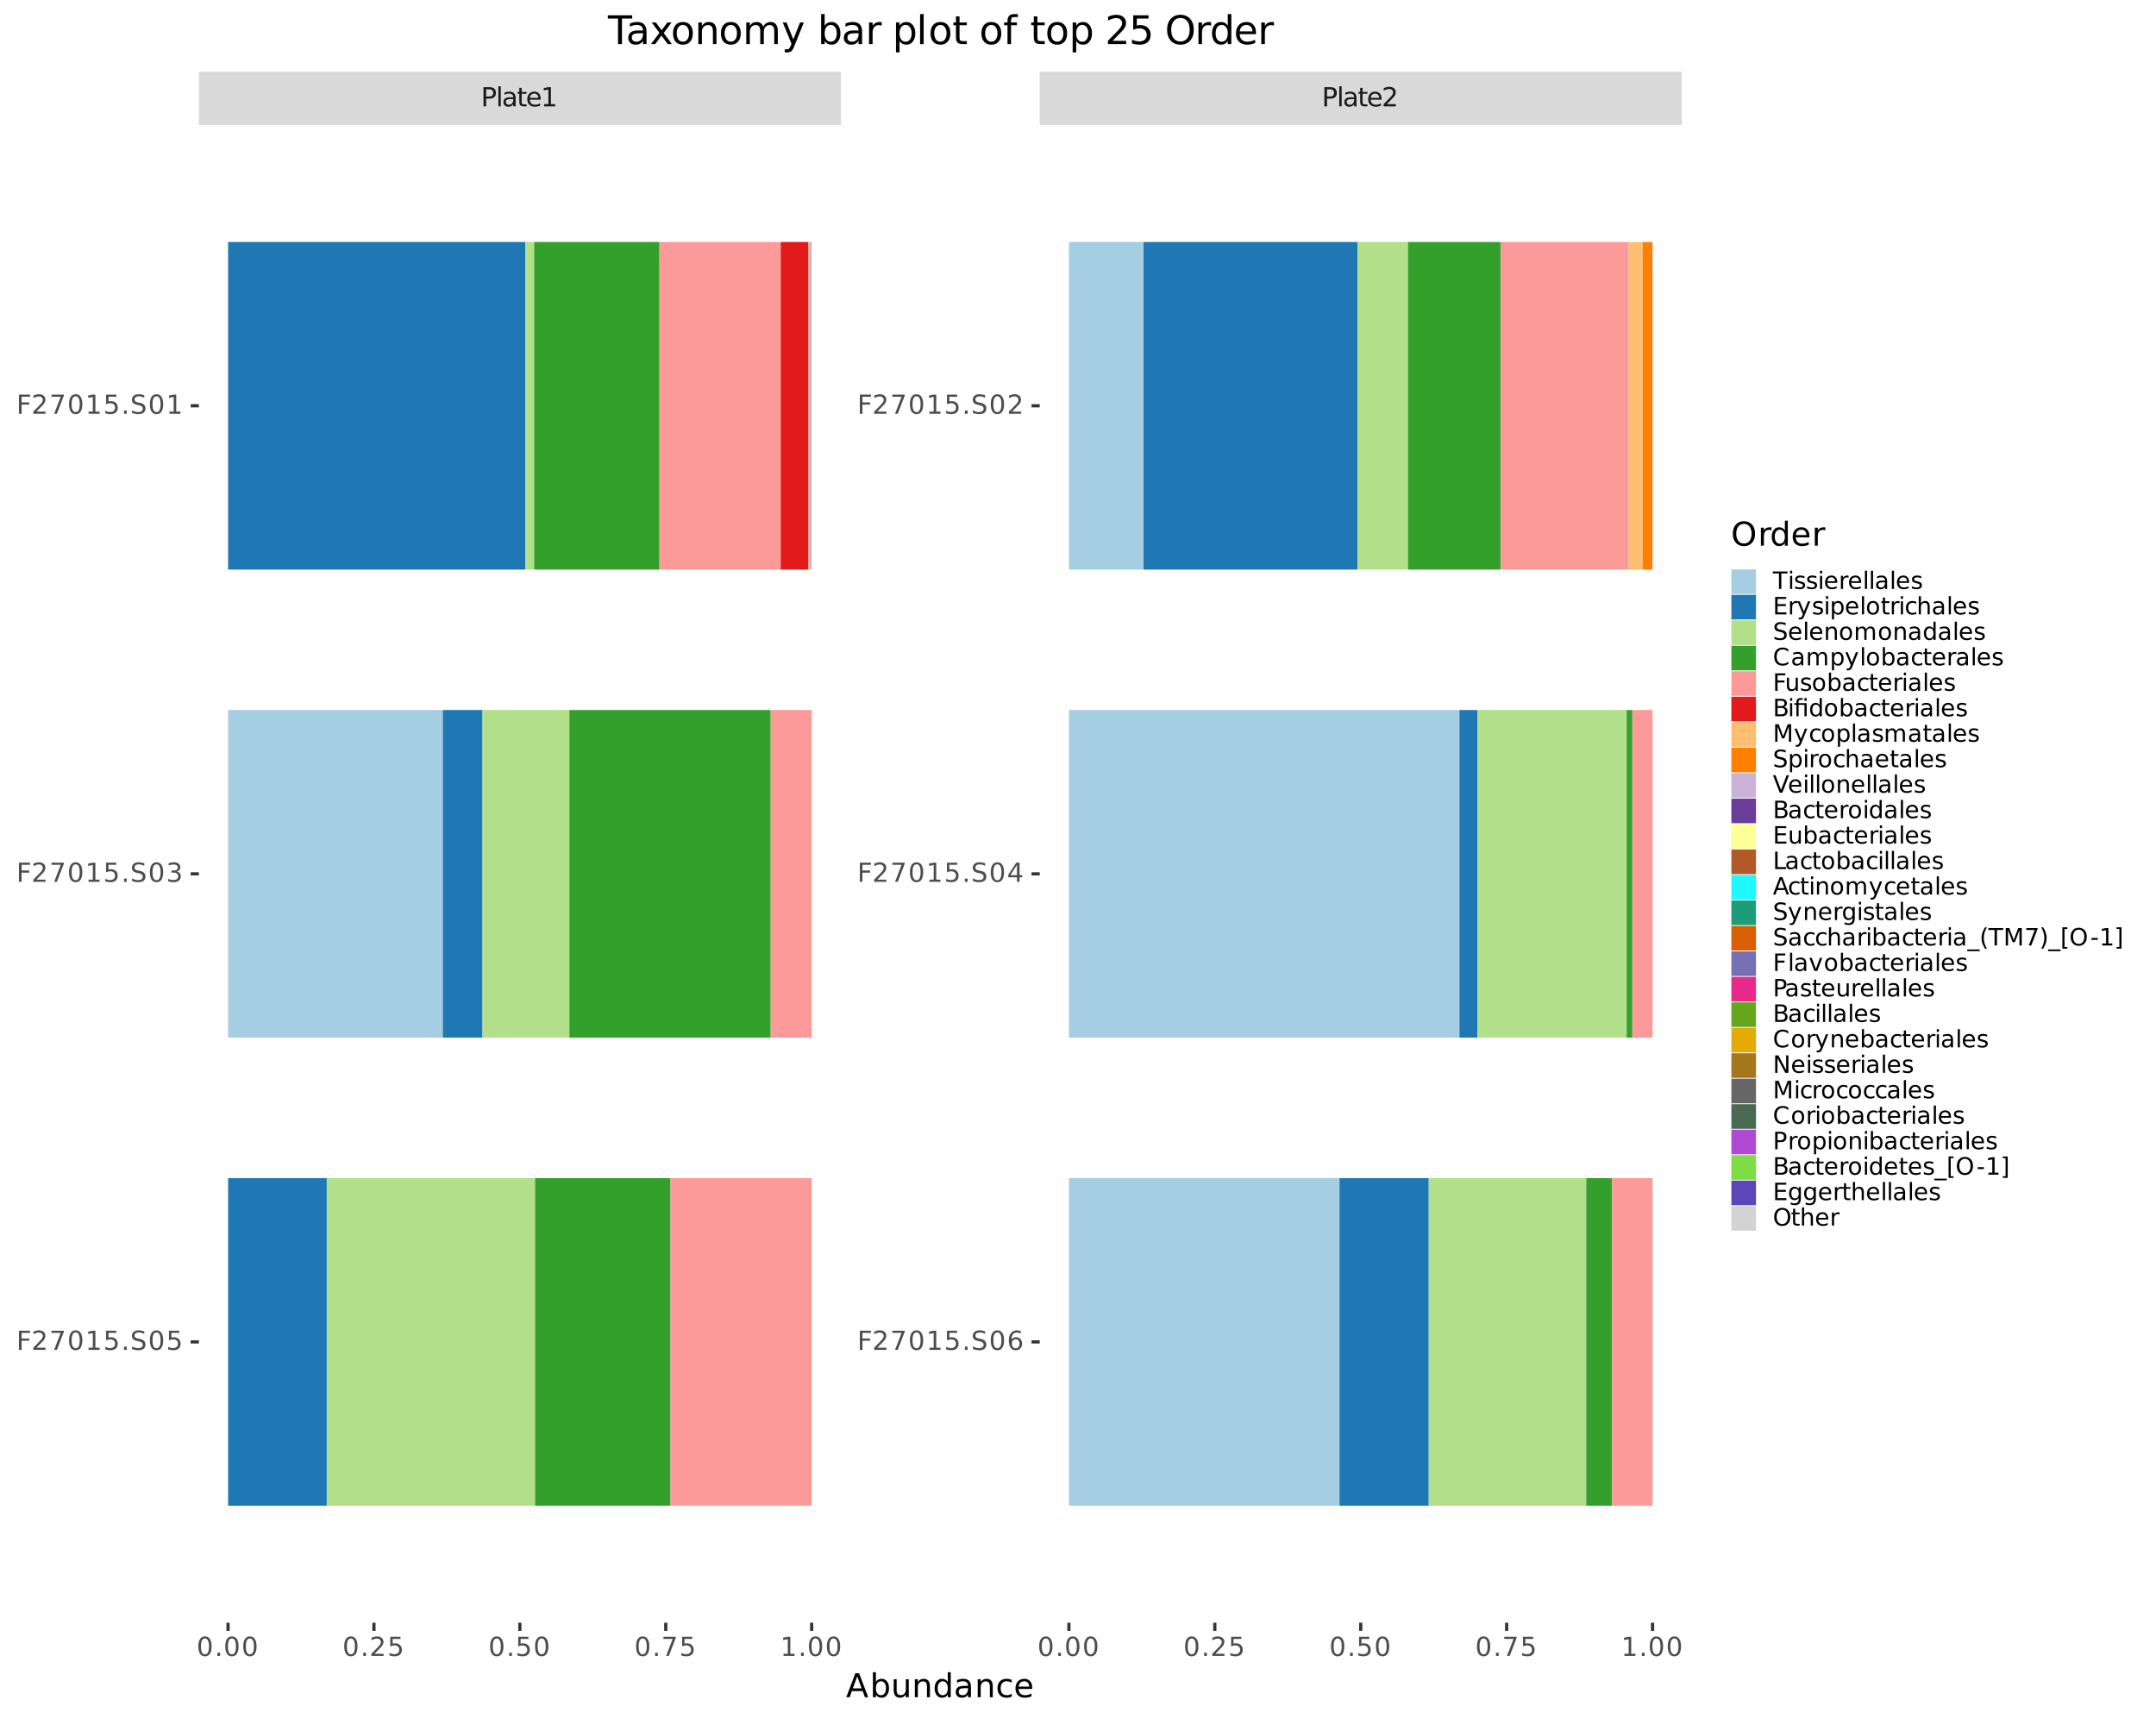 <?xml version="1.0" encoding="UTF-8"?>
<svg xmlns="http://www.w3.org/2000/svg" xmlns:xlink="http://www.w3.org/1999/xlink" width="720" height="576" viewBox="0 0 720 576">
<defs>
<g>
<g id="glyph-0-0">
<path d="M 1.734 -5.703 L 1.734 -3.297 L 2.828 -3.297 C 3.223 -3.297 3.531 -3.398 3.75 -3.609 C 3.977 -3.816 4.094 -4.113 4.094 -4.5 C 4.094 -4.883 3.977 -5.18 3.75 -5.391 C 3.531 -5.598 3.223 -5.703 2.828 -5.703 Z M 0.859 -6.406 L 2.828 -6.406 C 3.547 -6.406 4.086 -6.242 4.453 -5.922 C 4.816 -5.598 5 -5.125 5 -4.5 C 5 -3.863 4.816 -3.383 4.453 -3.062 C 4.086 -2.738 3.547 -2.578 2.828 -2.578 L 1.734 -2.578 L 1.734 0 L 0.859 0 Z M 0.859 -6.406 "/>
</g>
<g id="glyph-0-1">
<path d="M 0.828 -6.688 L 1.625 -6.688 L 1.625 0 L 0.828 0 Z M 0.828 -6.688 "/>
</g>
<g id="glyph-0-2">
<path d="M 3.016 -2.422 C 2.379 -2.422 1.938 -2.348 1.688 -2.203 C 1.438 -2.055 1.312 -1.805 1.312 -1.453 C 1.312 -1.172 1.406 -0.945 1.594 -0.781 C 1.781 -0.613 2.031 -0.531 2.344 -0.531 C 2.781 -0.531 3.129 -0.688 3.391 -1 C 3.66 -1.312 3.797 -1.723 3.797 -2.234 L 3.797 -2.422 Z M 4.594 -2.75 L 4.594 0 L 3.797 0 L 3.797 -0.734 C 3.617 -0.441 3.395 -0.223 3.125 -0.078 C 2.852 0.055 2.523 0.125 2.141 0.125 C 1.648 0.125 1.258 -0.008 0.969 -0.281 C 0.676 -0.562 0.531 -0.938 0.531 -1.406 C 0.531 -1.945 0.707 -2.352 1.062 -2.625 C 1.426 -2.895 1.969 -3.031 2.688 -3.031 L 3.797 -3.031 L 3.797 -3.109 C 3.797 -3.473 3.676 -3.754 3.438 -3.953 C 3.195 -4.148 2.863 -4.25 2.438 -4.25 C 2.156 -4.25 1.883 -4.219 1.625 -4.156 C 1.363 -4.094 1.113 -3.992 0.875 -3.859 L 0.875 -4.594 C 1.164 -4.707 1.445 -4.789 1.719 -4.844 C 1.988 -4.895 2.254 -4.922 2.516 -4.922 C 3.211 -4.922 3.734 -4.738 4.078 -4.375 C 4.422 -4.02 4.594 -3.477 4.594 -2.75 Z M 4.594 -2.75 "/>
</g>
<g id="glyph-0-3">
<path d="M 1.609 -6.172 L 1.609 -4.812 L 3.234 -4.812 L 3.234 -4.203 L 1.609 -4.203 L 1.609 -1.578 C 1.609 -1.191 1.66 -0.941 1.766 -0.828 C 1.879 -0.711 2.098 -0.656 2.422 -0.656 L 3.234 -0.656 L 3.234 0 L 2.422 0 C 1.816 0 1.395 -0.113 1.156 -0.344 C 0.926 -0.57 0.812 -0.984 0.812 -1.578 L 0.812 -4.203 L 0.234 -4.203 L 0.234 -4.812 L 0.812 -4.812 L 0.812 -6.172 Z M 1.609 -6.172 "/>
</g>
<g id="glyph-0-4">
<path d="M 4.938 -2.609 L 4.938 -2.219 L 1.312 -2.219 C 1.344 -1.676 1.504 -1.258 1.797 -0.969 C 2.086 -0.688 2.5 -0.547 3.031 -0.547 C 3.332 -0.547 3.625 -0.582 3.906 -0.656 C 4.195 -0.727 4.484 -0.844 4.766 -1 L 4.766 -0.25 C 4.473 -0.125 4.176 -0.031 3.875 0.031 C 3.582 0.094 3.285 0.125 2.984 0.125 C 2.211 0.125 1.602 -0.098 1.156 -0.547 C 0.707 -0.992 0.484 -1.598 0.484 -2.359 C 0.484 -3.148 0.695 -3.773 1.125 -4.234 C 1.551 -4.691 2.125 -4.922 2.844 -4.922 C 3.488 -4.922 4 -4.711 4.375 -4.297 C 4.75 -3.879 4.938 -3.316 4.938 -2.609 Z M 4.156 -2.828 C 4.145 -3.266 4.02 -3.609 3.781 -3.859 C 3.551 -4.117 3.242 -4.25 2.859 -4.25 C 2.41 -4.25 2.051 -4.125 1.781 -3.875 C 1.52 -3.633 1.367 -3.285 1.328 -2.828 Z M 4.156 -2.828 "/>
</g>
<g id="glyph-0-5">
<path d="M 1.094 -0.734 L 2.516 -0.734 L 2.516 -5.625 L 0.969 -5.312 L 0.969 -6.109 L 2.5 -6.406 L 3.375 -6.406 L 3.375 -0.734 L 4.781 -0.734 L 4.781 0 L 1.094 0 Z M 1.094 -0.734 "/>
</g>
<g id="glyph-0-6">
<path d="M 1.688 -0.734 L 4.719 -0.734 L 4.719 0 L 0.641 0 L 0.641 -0.734 C 0.973 -1.066 1.422 -1.52 1.984 -2.094 C 2.555 -2.676 2.914 -3.051 3.062 -3.219 C 3.344 -3.531 3.535 -3.789 3.641 -4 C 3.754 -4.219 3.812 -4.43 3.812 -4.641 C 3.812 -4.984 3.691 -5.258 3.453 -5.469 C 3.211 -5.688 2.898 -5.797 2.516 -5.797 C 2.242 -5.797 1.957 -5.75 1.656 -5.656 C 1.352 -5.562 1.031 -5.422 0.688 -5.234 L 0.688 -6.109 C 1.039 -6.242 1.367 -6.348 1.672 -6.422 C 1.973 -6.492 2.25 -6.531 2.5 -6.531 C 3.164 -6.531 3.695 -6.363 4.094 -6.031 C 4.488 -5.695 4.688 -5.254 4.688 -4.703 C 4.688 -4.43 4.633 -4.176 4.531 -3.938 C 4.438 -3.707 4.258 -3.43 4 -3.109 C 3.926 -3.023 3.695 -2.785 3.312 -2.391 C 2.926 -1.992 2.383 -1.441 1.688 -0.734 Z M 1.688 -0.734 "/>
</g>
<g id="glyph-0-7">
<path d="M 2.797 -5.844 C 2.348 -5.844 2.008 -5.617 1.781 -5.172 C 1.562 -4.734 1.453 -4.078 1.453 -3.203 C 1.453 -2.316 1.562 -1.656 1.781 -1.219 C 2.008 -0.781 2.348 -0.562 2.797 -0.562 C 3.242 -0.562 3.578 -0.781 3.797 -1.219 C 4.023 -1.656 4.141 -2.316 4.141 -3.203 C 4.141 -4.078 4.023 -4.734 3.797 -5.172 C 3.578 -5.617 3.242 -5.844 2.797 -5.844 Z M 2.797 -6.531 C 3.516 -6.531 4.062 -6.242 4.438 -5.672 C 4.82 -5.109 5.016 -4.285 5.016 -3.203 C 5.016 -2.117 4.82 -1.289 4.438 -0.719 C 4.062 -0.156 3.516 0.125 2.797 0.125 C 2.078 0.125 1.523 -0.156 1.141 -0.719 C 0.766 -1.289 0.578 -2.117 0.578 -3.203 C 0.578 -4.285 0.766 -5.109 1.141 -5.672 C 1.523 -6.242 2.078 -6.531 2.797 -6.531 Z M 2.797 -6.531 "/>
</g>
<g id="glyph-0-8">
<path d="M 0.938 -1.094 L 1.844 -1.094 L 1.844 0 L 0.938 0 Z M 0.938 -1.094 "/>
</g>
<g id="glyph-0-9">
<path d="M 0.953 -6.406 L 4.359 -6.406 L 4.359 -5.688 L 1.75 -5.688 L 1.75 -4.109 C 1.875 -4.148 2 -4.18 2.125 -4.203 C 2.25 -4.223 2.375 -4.234 2.5 -4.234 C 3.219 -4.234 3.785 -4.035 4.203 -3.641 C 4.617 -3.254 4.828 -2.727 4.828 -2.062 C 4.828 -1.363 4.613 -0.82 4.188 -0.438 C 3.758 -0.062 3.148 0.125 2.359 0.125 C 2.098 0.125 1.828 0.098 1.547 0.047 C 1.266 0.004 0.973 -0.062 0.672 -0.156 L 0.672 -1.016 C 0.93 -0.879 1.195 -0.773 1.469 -0.703 C 1.75 -0.641 2.039 -0.609 2.344 -0.609 C 2.844 -0.609 3.234 -0.738 3.516 -1 C 3.805 -1.258 3.953 -1.613 3.953 -2.062 C 3.953 -2.508 3.805 -2.863 3.516 -3.125 C 3.234 -3.383 2.844 -3.516 2.344 -3.516 C 2.113 -3.516 1.883 -3.488 1.656 -3.438 C 1.426 -3.383 1.191 -3.301 0.953 -3.188 Z M 0.953 -6.406 "/>
</g>
<g id="glyph-0-10">
<path d="M 0.719 -6.406 L 4.844 -6.406 L 4.844 -6.047 L 2.516 0 L 1.609 0 L 3.797 -5.688 L 0.719 -5.688 Z M 0.719 -6.406 "/>
</g>
<g id="glyph-0-11">
<path d="M 0.859 -6.406 L 4.547 -6.406 L 4.547 -5.688 L 1.734 -5.688 L 1.734 -3.797 L 4.281 -3.797 L 4.281 -3.062 L 1.734 -3.062 L 1.734 0 L 0.859 0 Z M 0.859 -6.406 "/>
</g>
<g id="glyph-0-12">
<path d="M 4.703 -6.203 L 4.703 -5.359 C 4.379 -5.516 4.07 -5.629 3.781 -5.703 C 3.488 -5.785 3.203 -5.828 2.922 -5.828 C 2.453 -5.828 2.086 -5.734 1.828 -5.547 C 1.578 -5.367 1.453 -5.109 1.453 -4.766 C 1.453 -4.484 1.535 -4.27 1.703 -4.125 C 1.879 -3.977 2.203 -3.863 2.672 -3.781 L 3.203 -3.672 C 3.848 -3.547 4.32 -3.328 4.625 -3.016 C 4.938 -2.703 5.094 -2.285 5.094 -1.766 C 5.094 -1.148 4.883 -0.68 4.469 -0.359 C 4.051 -0.035 3.441 0.125 2.641 0.125 C 2.336 0.125 2.016 0.086 1.672 0.016 C 1.328 -0.047 0.973 -0.145 0.609 -0.281 L 0.609 -1.172 C 0.961 -0.973 1.305 -0.82 1.641 -0.719 C 1.973 -0.625 2.305 -0.578 2.641 -0.578 C 3.129 -0.578 3.508 -0.672 3.781 -0.859 C 4.051 -1.055 4.188 -1.336 4.188 -1.703 C 4.188 -2.016 4.086 -2.258 3.891 -2.438 C 3.703 -2.613 3.391 -2.75 2.953 -2.844 L 2.422 -2.953 C 1.773 -3.078 1.305 -3.273 1.016 -3.547 C 0.723 -3.828 0.578 -4.211 0.578 -4.703 C 0.578 -5.266 0.773 -5.707 1.172 -6.031 C 1.578 -6.363 2.129 -6.531 2.828 -6.531 C 3.129 -6.531 3.438 -6.5 3.75 -6.438 C 4.062 -6.383 4.379 -6.305 4.703 -6.203 Z M 4.703 -6.203 "/>
</g>
<g id="glyph-0-13">
<path d="M 2.906 -3.547 C 2.508 -3.547 2.195 -3.41 1.969 -3.141 C 1.75 -2.879 1.641 -2.52 1.641 -2.062 C 1.641 -1.594 1.75 -1.223 1.969 -0.953 C 2.195 -0.691 2.508 -0.562 2.906 -0.562 C 3.289 -0.562 3.598 -0.691 3.828 -0.953 C 4.055 -1.223 4.172 -1.594 4.172 -2.062 C 4.172 -2.52 4.055 -2.879 3.828 -3.141 C 3.598 -3.41 3.289 -3.547 2.906 -3.547 Z M 4.625 -6.266 L 4.625 -5.484 C 4.406 -5.586 4.188 -5.664 3.969 -5.719 C 3.75 -5.77 3.531 -5.797 3.312 -5.797 C 2.738 -5.797 2.301 -5.602 2 -5.219 C 1.695 -4.832 1.523 -4.25 1.484 -3.469 C 1.648 -3.719 1.859 -3.906 2.109 -4.031 C 2.367 -4.164 2.648 -4.234 2.953 -4.234 C 3.598 -4.234 4.109 -4.035 4.484 -3.641 C 4.859 -3.254 5.047 -2.727 5.047 -2.062 C 5.047 -1.395 4.848 -0.863 4.453 -0.469 C 4.066 -0.07 3.551 0.125 2.906 0.125 C 2.164 0.125 1.598 -0.156 1.203 -0.719 C 0.805 -1.289 0.609 -2.117 0.609 -3.203 C 0.609 -4.211 0.848 -5.02 1.328 -5.625 C 1.816 -6.227 2.461 -6.531 3.266 -6.531 C 3.484 -6.531 3.703 -6.508 3.922 -6.469 C 4.148 -6.426 4.383 -6.359 4.625 -6.266 Z M 4.625 -6.266 "/>
</g>
<g id="glyph-0-14">
<path d="M 3.328 -5.656 L 1.141 -2.234 L 3.328 -2.234 Z M 3.094 -6.406 L 4.188 -6.406 L 4.188 -2.234 L 5.109 -2.234 L 5.109 -1.516 L 4.188 -1.516 L 4.188 0 L 3.328 0 L 3.328 -1.516 L 0.422 -1.516 L 0.422 -2.344 Z M 3.094 -6.406 "/>
</g>
<g id="glyph-0-15">
<path d="M 3.562 -3.453 C 3.977 -3.367 4.301 -3.188 4.531 -2.906 C 4.77 -2.625 4.891 -2.273 4.891 -1.859 C 4.891 -1.234 4.672 -0.742 4.234 -0.391 C 3.805 -0.047 3.191 0.125 2.391 0.125 C 2.117 0.125 1.836 0.098 1.547 0.047 C 1.266 -0.004 0.973 -0.082 0.672 -0.188 L 0.672 -1.031 C 0.91 -0.895 1.172 -0.789 1.453 -0.719 C 1.742 -0.645 2.047 -0.609 2.359 -0.609 C 2.898 -0.609 3.312 -0.711 3.594 -0.922 C 3.883 -1.141 4.031 -1.453 4.031 -1.859 C 4.031 -2.242 3.895 -2.539 3.625 -2.75 C 3.363 -2.969 3 -3.078 2.531 -3.078 L 1.781 -3.078 L 1.781 -3.781 L 2.562 -3.781 C 2.988 -3.781 3.312 -3.863 3.531 -4.031 C 3.758 -4.207 3.875 -4.457 3.875 -4.781 C 3.875 -5.102 3.754 -5.352 3.516 -5.531 C 3.285 -5.707 2.957 -5.797 2.531 -5.797 C 2.289 -5.797 2.035 -5.77 1.766 -5.719 C 1.492 -5.664 1.191 -5.586 0.859 -5.484 L 0.859 -6.25 C 1.191 -6.344 1.5 -6.41 1.781 -6.453 C 2.07 -6.504 2.348 -6.531 2.609 -6.531 C 3.266 -6.531 3.781 -6.379 4.156 -6.078 C 4.539 -5.773 4.734 -5.367 4.734 -4.859 C 4.734 -4.504 4.629 -4.203 4.422 -3.953 C 4.223 -3.711 3.938 -3.547 3.562 -3.453 Z M 3.562 -3.453 "/>
</g>
<g id="glyph-1-0">
<path d="M 3.766 -6.953 L 2.281 -2.953 L 5.234 -2.953 Z M 3.141 -8.016 L 4.375 -8.016 L 7.438 0 L 6.312 0 L 5.578 -2.062 L 1.953 -2.062 L 1.234 0 L 0.094 0 Z M 3.141 -8.016 "/>
</g>
<g id="glyph-1-1">
<path d="M 5.359 -3 C 5.359 -3.727 5.207 -4.297 4.906 -4.703 C 4.602 -5.117 4.191 -5.328 3.672 -5.328 C 3.148 -5.328 2.738 -5.117 2.438 -4.703 C 2.145 -4.297 2 -3.727 2 -3 C 2 -2.27 2.145 -1.695 2.438 -1.281 C 2.738 -0.875 3.148 -0.672 3.672 -0.672 C 4.191 -0.672 4.602 -0.875 4.906 -1.281 C 5.207 -1.695 5.359 -2.27 5.359 -3 Z M 2 -5.109 C 2.195 -5.461 2.453 -5.723 2.766 -5.891 C 3.086 -6.066 3.473 -6.156 3.922 -6.156 C 4.648 -6.156 5.238 -5.863 5.688 -5.281 C 6.145 -4.707 6.375 -3.945 6.375 -3 C 6.375 -2.051 6.145 -1.285 5.688 -0.703 C 5.238 -0.129 4.648 0.156 3.922 0.156 C 3.473 0.156 3.086 0.07 2.766 -0.094 C 2.453 -0.27 2.195 -0.539 2 -0.906 L 2 0 L 1 0 L 1 -8.359 L 2 -8.359 Z M 2 -5.109 "/>
</g>
<g id="glyph-1-2">
<path d="M 0.938 -2.375 L 0.938 -6.016 L 1.922 -6.016 L 1.922 -2.406 C 1.922 -1.844 2.031 -1.414 2.25 -1.125 C 2.477 -0.844 2.812 -0.703 3.25 -0.703 C 3.789 -0.703 4.211 -0.867 4.516 -1.203 C 4.828 -1.547 4.984 -2.016 4.984 -2.609 L 4.984 -6.016 L 5.969 -6.016 L 5.969 0 L 4.984 0 L 4.984 -0.922 C 4.742 -0.555 4.461 -0.285 4.141 -0.109 C 3.828 0.066 3.461 0.156 3.047 0.156 C 2.359 0.156 1.832 -0.055 1.469 -0.484 C 1.113 -0.922 0.938 -1.551 0.938 -2.375 Z M 3.422 -6.156 Z M 3.422 -6.156 "/>
</g>
<g id="glyph-1-3">
<path d="M 6.031 -3.625 L 6.031 0 L 5.047 0 L 5.047 -3.594 C 5.047 -4.164 4.938 -4.594 4.719 -4.875 C 4.5 -5.156 4.164 -5.297 3.719 -5.297 C 3.188 -5.297 2.766 -5.125 2.453 -4.781 C 2.148 -4.445 2 -3.988 2 -3.406 L 2 0 L 1 0 L 1 -6.016 L 2 -6.016 L 2 -5.078 C 2.227 -5.441 2.504 -5.711 2.828 -5.891 C 3.148 -6.066 3.52 -6.156 3.938 -6.156 C 4.625 -6.156 5.145 -5.941 5.5 -5.516 C 5.852 -5.086 6.031 -4.457 6.031 -3.625 Z M 6.031 -3.625 "/>
</g>
<g id="glyph-1-4">
<path d="M 5 -5.109 L 5 -8.359 L 5.984 -8.359 L 5.984 0 L 5 0 L 5 -0.906 C 4.789 -0.539 4.523 -0.27 4.203 -0.094 C 3.891 0.07 3.508 0.156 3.062 0.156 C 2.344 0.156 1.754 -0.129 1.297 -0.703 C 0.836 -1.285 0.609 -2.051 0.609 -3 C 0.609 -3.945 0.836 -4.707 1.297 -5.281 C 1.754 -5.863 2.344 -6.156 3.062 -6.156 C 3.508 -6.156 3.891 -6.066 4.203 -5.891 C 4.523 -5.723 4.789 -5.461 5 -5.109 Z M 1.625 -3 C 1.625 -2.27 1.773 -1.695 2.078 -1.281 C 2.379 -0.875 2.789 -0.672 3.312 -0.672 C 3.832 -0.672 4.242 -0.875 4.547 -1.281 C 4.848 -1.695 5 -2.27 5 -3 C 5 -3.727 4.848 -4.297 4.547 -4.703 C 4.242 -5.117 3.832 -5.328 3.312 -5.328 C 2.789 -5.328 2.379 -5.117 2.078 -4.703 C 1.773 -4.297 1.625 -3.727 1.625 -3 Z M 1.625 -3 "/>
</g>
<g id="glyph-1-5">
<path d="M 3.766 -3.031 C 2.973 -3.031 2.422 -2.938 2.109 -2.75 C 1.805 -2.562 1.656 -2.25 1.656 -1.812 C 1.656 -1.469 1.77 -1.191 2 -0.984 C 2.227 -0.773 2.539 -0.672 2.938 -0.672 C 3.488 -0.672 3.926 -0.863 4.25 -1.25 C 4.582 -1.645 4.75 -2.16 4.75 -2.797 L 4.75 -3.031 Z M 5.734 -3.438 L 5.734 0 L 4.75 0 L 4.75 -0.906 C 4.531 -0.539 4.25 -0.27 3.906 -0.094 C 3.57 0.07 3.16 0.156 2.672 0.156 C 2.055 0.156 1.566 -0.016 1.203 -0.359 C 0.836 -0.703 0.656 -1.164 0.656 -1.75 C 0.656 -2.426 0.879 -2.938 1.328 -3.281 C 1.785 -3.625 2.469 -3.797 3.375 -3.797 L 4.75 -3.797 L 4.75 -3.891 C 4.75 -4.348 4.598 -4.703 4.297 -4.953 C 4.004 -5.203 3.586 -5.328 3.047 -5.328 C 2.703 -5.328 2.363 -5.285 2.031 -5.203 C 1.707 -5.117 1.395 -4.992 1.094 -4.828 L 1.094 -5.734 C 1.457 -5.879 1.812 -5.984 2.156 -6.047 C 2.5 -6.117 2.828 -6.156 3.141 -6.156 C 4.016 -6.156 4.664 -5.93 5.094 -5.484 C 5.52 -5.035 5.734 -4.352 5.734 -3.438 Z M 5.734 -3.438 "/>
</g>
<g id="glyph-1-6">
<path d="M 5.359 -5.781 L 5.359 -4.859 C 5.086 -5.016 4.812 -5.129 4.531 -5.203 C 4.25 -5.285 3.961 -5.328 3.672 -5.328 C 3.035 -5.328 2.539 -5.125 2.188 -4.719 C 1.832 -4.312 1.656 -3.738 1.656 -3 C 1.656 -2.27 1.832 -1.703 2.188 -1.297 C 2.539 -0.891 3.035 -0.688 3.672 -0.688 C 3.961 -0.688 4.25 -0.723 4.531 -0.797 C 4.812 -0.867 5.086 -0.984 5.359 -1.141 L 5.359 -0.234 C 5.086 -0.098 4.801 0 4.5 0.062 C 4.207 0.125 3.895 0.156 3.562 0.156 C 2.656 0.156 1.938 -0.125 1.406 -0.688 C 0.875 -1.258 0.609 -2.031 0.609 -3 C 0.609 -3.977 0.875 -4.75 1.406 -5.312 C 1.945 -5.875 2.688 -6.156 3.625 -6.156 C 3.938 -6.156 4.234 -6.125 4.516 -6.062 C 4.805 -6 5.086 -5.906 5.359 -5.781 Z M 5.359 -5.781 "/>
</g>
<g id="glyph-1-7">
<path d="M 6.188 -3.25 L 6.188 -2.766 L 1.641 -2.766 C 1.68 -2.086 1.883 -1.57 2.25 -1.219 C 2.613 -0.863 3.125 -0.688 3.781 -0.688 C 4.164 -0.688 4.535 -0.734 4.891 -0.828 C 5.242 -0.922 5.598 -1.055 5.953 -1.234 L 5.953 -0.312 C 5.598 -0.156 5.234 -0.039 4.859 0.031 C 4.484 0.113 4.109 0.156 3.734 0.156 C 2.766 0.156 2 -0.117 1.438 -0.672 C 0.883 -1.234 0.609 -1.992 0.609 -2.953 C 0.609 -3.93 0.875 -4.707 1.406 -5.281 C 1.938 -5.863 2.656 -6.156 3.562 -6.156 C 4.363 -6.156 5 -5.895 5.469 -5.375 C 5.945 -4.852 6.188 -4.145 6.188 -3.25 Z M 5.188 -3.547 C 5.188 -4.086 5.035 -4.52 4.734 -4.844 C 4.441 -5.164 4.051 -5.328 3.562 -5.328 C 3.008 -5.328 2.566 -5.172 2.234 -4.859 C 1.91 -4.547 1.723 -4.109 1.672 -3.547 Z M 5.188 -3.547 "/>
</g>
<g id="glyph-1-8">
<path d="M 4.328 -7.281 C 3.547 -7.281 2.922 -6.984 2.453 -6.391 C 1.992 -5.805 1.766 -5.008 1.766 -4 C 1.766 -2.988 1.992 -2.188 2.453 -1.594 C 2.922 -1.008 3.547 -0.719 4.328 -0.719 C 5.117 -0.719 5.742 -1.008 6.203 -1.594 C 6.66 -2.188 6.891 -2.988 6.891 -4 C 6.891 -5.008 6.66 -5.805 6.203 -6.391 C 5.742 -6.984 5.117 -7.281 4.328 -7.281 Z M 4.328 -8.172 C 5.453 -8.172 6.352 -7.789 7.031 -7.031 C 7.707 -6.281 8.047 -5.27 8.047 -4 C 8.047 -2.738 7.707 -1.727 7.031 -0.969 C 6.352 -0.219 5.453 0.156 4.328 0.156 C 3.203 0.156 2.301 -0.219 1.625 -0.969 C 0.957 -1.719 0.625 -2.727 0.625 -4 C 0.625 -5.27 0.957 -6.281 1.625 -7.031 C 2.301 -7.789 3.203 -8.172 4.328 -8.172 Z M 4.328 -8.172 "/>
</g>
<g id="glyph-1-9">
<path d="M 4.516 -5.094 C 4.41 -5.156 4.289 -5.203 4.156 -5.234 C 4.031 -5.266 3.891 -5.281 3.734 -5.281 C 3.172 -5.281 2.738 -5.098 2.438 -4.734 C 2.145 -4.367 2 -3.848 2 -3.172 L 2 0 L 1 0 L 1 -6.016 L 2 -6.016 L 2 -5.078 C 2.195 -5.441 2.461 -5.711 2.797 -5.891 C 3.129 -6.066 3.535 -6.156 4.016 -6.156 C 4.086 -6.156 4.16 -6.148 4.234 -6.141 C 4.316 -6.141 4.41 -6.129 4.516 -6.109 Z M 4.516 -5.094 "/>
</g>
<g id="glyph-2-0">
<path d="M -0.031 -5.828 L 4.906 -5.828 L 4.906 -5.172 L 2.844 -5.172 L 2.844 0 L 2.047 0 L 2.047 -5.172 L -0.031 -5.172 Z M -0.031 -5.828 "/>
</g>
<g id="glyph-2-1">
<path d="M 0.75 -4.375 L 1.469 -4.375 L 1.469 0 L 0.75 0 Z M 0.75 -6.078 L 1.469 -6.078 L 1.469 -5.172 L 0.75 -5.172 Z M 0.75 -6.078 "/>
</g>
<g id="glyph-2-2">
<path d="M 3.547 -4.25 L 3.547 -3.562 C 3.336 -3.664 3.125 -3.742 2.906 -3.797 C 2.688 -3.848 2.461 -3.875 2.234 -3.875 C 1.879 -3.875 1.609 -3.816 1.422 -3.703 C 1.242 -3.598 1.156 -3.438 1.156 -3.219 C 1.156 -3.051 1.219 -2.922 1.344 -2.828 C 1.477 -2.734 1.738 -2.645 2.125 -2.562 L 2.375 -2.5 C 2.883 -2.395 3.242 -2.242 3.453 -2.047 C 3.672 -1.848 3.781 -1.566 3.781 -1.203 C 3.781 -0.797 3.617 -0.473 3.297 -0.234 C 2.973 -0.004 2.531 0.109 1.969 0.109 C 1.738 0.109 1.492 0.082 1.234 0.031 C 0.984 -0.008 0.719 -0.07 0.438 -0.156 L 0.438 -0.906 C 0.695 -0.77 0.957 -0.664 1.219 -0.594 C 1.477 -0.52 1.734 -0.484 1.984 -0.484 C 2.328 -0.484 2.586 -0.539 2.766 -0.656 C 2.953 -0.781 3.047 -0.945 3.047 -1.156 C 3.047 -1.352 2.977 -1.504 2.844 -1.609 C 2.707 -1.711 2.422 -1.812 1.984 -1.906 L 1.734 -1.969 C 1.285 -2.062 0.961 -2.203 0.766 -2.391 C 0.566 -2.586 0.469 -2.852 0.469 -3.188 C 0.469 -3.602 0.613 -3.922 0.906 -4.141 C 1.195 -4.367 1.609 -4.484 2.141 -4.484 C 2.41 -4.484 2.66 -4.461 2.891 -4.422 C 3.129 -4.379 3.348 -4.32 3.547 -4.25 Z M 3.547 -4.25 "/>
</g>
<g id="glyph-2-3">
<path d="M 4.5 -2.375 L 4.5 -2.016 L 1.188 -2.016 C 1.219 -1.523 1.367 -1.148 1.641 -0.891 C 1.91 -0.629 2.281 -0.5 2.75 -0.5 C 3.031 -0.5 3.301 -0.531 3.562 -0.594 C 3.82 -0.664 4.078 -0.77 4.328 -0.906 L 4.328 -0.219 C 4.066 -0.113 3.801 -0.035 3.531 0.016 C 3.258 0.078 2.988 0.109 2.719 0.109 C 2.02 0.109 1.461 -0.094 1.047 -0.5 C 0.641 -0.906 0.438 -1.453 0.438 -2.141 C 0.438 -2.859 0.629 -3.426 1.016 -3.844 C 1.41 -4.27 1.938 -4.484 2.594 -4.484 C 3.176 -4.484 3.641 -4.289 3.984 -3.906 C 4.328 -3.531 4.5 -3.02 4.5 -2.375 Z M 3.781 -2.578 C 3.77 -2.973 3.656 -3.285 3.438 -3.516 C 3.227 -3.754 2.945 -3.875 2.594 -3.875 C 2.195 -3.875 1.875 -3.758 1.625 -3.531 C 1.383 -3.301 1.25 -2.984 1.219 -2.578 Z M 3.781 -2.578 "/>
</g>
<g id="glyph-2-4">
<path d="M 3.297 -3.703 C 3.211 -3.754 3.125 -3.789 3.031 -3.812 C 2.938 -3.832 2.832 -3.844 2.719 -3.844 C 2.312 -3.844 2 -3.707 1.781 -3.438 C 1.562 -3.176 1.453 -2.801 1.453 -2.312 L 1.453 0 L 0.734 0 L 0.734 -4.375 L 1.453 -4.375 L 1.453 -3.703 C 1.598 -3.961 1.789 -4.156 2.031 -4.281 C 2.281 -4.414 2.578 -4.484 2.922 -4.484 C 2.973 -4.484 3.023 -4.477 3.078 -4.469 C 3.141 -4.469 3.207 -4.457 3.281 -4.438 Z M 3.297 -3.703 "/>
</g>
<g id="glyph-2-5">
<path d="M 0.75 -6.078 L 1.469 -6.078 L 1.469 0 L 0.75 0 Z M 0.75 -6.078 "/>
</g>
<g id="glyph-2-6">
<path d="M 2.75 -2.203 C 2.164 -2.203 1.758 -2.133 1.531 -2 C 1.312 -1.863 1.203 -1.641 1.203 -1.328 C 1.203 -1.066 1.285 -0.859 1.453 -0.703 C 1.617 -0.555 1.848 -0.484 2.141 -0.484 C 2.535 -0.484 2.852 -0.625 3.094 -0.906 C 3.332 -1.195 3.453 -1.578 3.453 -2.047 L 3.453 -2.203 Z M 4.172 -2.5 L 4.172 0 L 3.453 0 L 3.453 -0.672 C 3.297 -0.398 3.094 -0.203 2.844 -0.078 C 2.602 0.047 2.305 0.109 1.953 0.109 C 1.504 0.109 1.145 -0.016 0.875 -0.266 C 0.613 -0.516 0.484 -0.852 0.484 -1.281 C 0.484 -1.77 0.645 -2.141 0.969 -2.391 C 1.301 -2.641 1.797 -2.766 2.453 -2.766 L 3.453 -2.766 L 3.453 -2.828 C 3.453 -3.16 3.344 -3.414 3.125 -3.594 C 2.914 -3.781 2.613 -3.875 2.219 -3.875 C 1.969 -3.875 1.723 -3.844 1.484 -3.781 C 1.242 -3.719 1.016 -3.629 0.797 -3.516 L 0.797 -4.172 C 1.066 -4.273 1.32 -4.352 1.562 -4.406 C 1.812 -4.457 2.055 -4.484 2.297 -4.484 C 2.922 -4.484 3.391 -4.316 3.703 -3.984 C 4.016 -3.66 4.172 -3.164 4.172 -2.5 Z M 4.172 -2.5 "/>
</g>
<g id="glyph-2-7">
<path d="M 0.781 -5.828 L 4.469 -5.828 L 4.469 -5.172 L 1.578 -5.172 L 1.578 -3.438 L 4.359 -3.438 L 4.359 -2.781 L 1.578 -2.781 L 1.578 -0.672 L 4.547 -0.672 L 4.547 0 L 0.781 0 Z M 0.781 -5.828 "/>
</g>
<g id="glyph-2-8">
<path d="M 2.578 0.406 C 2.367 0.926 2.164 1.266 1.969 1.422 C 1.781 1.586 1.523 1.672 1.203 1.672 L 0.641 1.672 L 0.641 1.062 L 1.062 1.062 C 1.258 1.062 1.41 1.016 1.516 0.922 C 1.629 0.828 1.75 0.609 1.875 0.266 L 2.016 -0.078 L 0.234 -4.375 L 1 -4.375 L 2.375 -0.953 L 3.734 -4.375 L 4.5 -4.375 Z M 2.578 0.406 "/>
</g>
<g id="glyph-2-9">
<path d="M 1.453 -0.656 L 1.453 1.672 L 0.734 1.672 L 0.734 -4.375 L 1.453 -4.375 L 1.453 -3.719 C 1.598 -3.977 1.785 -4.172 2.016 -4.297 C 2.254 -4.422 2.531 -4.484 2.844 -4.484 C 3.375 -4.484 3.805 -4.27 4.141 -3.844 C 4.473 -3.426 4.641 -2.875 4.641 -2.188 C 4.641 -1.5 4.473 -0.941 4.141 -0.516 C 3.805 -0.098 3.375 0.109 2.844 0.109 C 2.531 0.109 2.254 0.047 2.016 -0.078 C 1.785 -0.203 1.598 -0.395 1.453 -0.656 Z M 3.891 -2.188 C 3.891 -2.719 3.781 -3.129 3.562 -3.422 C 3.352 -3.723 3.055 -3.875 2.672 -3.875 C 2.297 -3.875 2 -3.723 1.781 -3.422 C 1.562 -3.129 1.453 -2.719 1.453 -2.188 C 1.453 -1.656 1.562 -1.238 1.781 -0.938 C 2 -0.633 2.297 -0.484 2.672 -0.484 C 3.055 -0.484 3.352 -0.633 3.562 -0.938 C 3.781 -1.238 3.891 -1.656 3.891 -2.188 Z M 3.891 -2.188 "/>
</g>
<g id="glyph-2-10">
<path d="M 2.453 -3.875 C 2.066 -3.875 1.758 -3.723 1.531 -3.422 C 1.312 -3.117 1.203 -2.707 1.203 -2.188 C 1.203 -1.664 1.312 -1.254 1.531 -0.953 C 1.758 -0.648 2.066 -0.5 2.453 -0.5 C 2.836 -0.5 3.141 -0.648 3.359 -0.953 C 3.586 -1.254 3.703 -1.664 3.703 -2.188 C 3.703 -2.707 3.586 -3.117 3.359 -3.422 C 3.141 -3.723 2.836 -3.875 2.453 -3.875 Z M 2.453 -4.484 C 3.078 -4.484 3.566 -4.281 3.922 -3.875 C 4.273 -3.469 4.453 -2.906 4.453 -2.188 C 4.453 -1.469 4.273 -0.906 3.922 -0.5 C 3.566 -0.094 3.078 0.109 2.453 0.109 C 1.828 0.109 1.332 -0.094 0.969 -0.5 C 0.613 -0.906 0.438 -1.469 0.438 -2.188 C 0.438 -2.906 0.613 -3.469 0.969 -3.875 C 1.332 -4.281 1.828 -4.484 2.453 -4.484 Z M 2.453 -4.484 "/>
</g>
<g id="glyph-2-11">
<path d="M 1.469 -5.625 L 1.469 -4.375 L 2.953 -4.375 L 2.953 -3.812 L 1.469 -3.812 L 1.469 -1.438 C 1.469 -1.082 1.516 -0.852 1.609 -0.75 C 1.711 -0.656 1.91 -0.609 2.203 -0.609 L 2.953 -0.609 L 2.953 0 L 2.203 0 C 1.648 0 1.27 -0.102 1.062 -0.312 C 0.852 -0.52 0.75 -0.895 0.75 -1.438 L 0.75 -3.812 L 0.219 -3.812 L 0.219 -4.375 L 0.75 -4.375 L 0.75 -5.625 Z M 1.469 -5.625 "/>
</g>
<g id="glyph-2-12">
<path d="M 3.906 -4.203 L 3.906 -3.531 C 3.695 -3.645 3.488 -3.727 3.281 -3.781 C 3.082 -3.844 2.879 -3.875 2.672 -3.875 C 2.203 -3.875 1.836 -3.723 1.578 -3.422 C 1.328 -3.129 1.203 -2.719 1.203 -2.188 C 1.203 -1.656 1.328 -1.238 1.578 -0.938 C 1.836 -0.645 2.203 -0.5 2.672 -0.5 C 2.879 -0.5 3.082 -0.523 3.281 -0.578 C 3.488 -0.641 3.695 -0.723 3.906 -0.828 L 3.906 -0.172 C 3.707 -0.078 3.5 -0.008 3.281 0.031 C 3.062 0.082 2.832 0.109 2.594 0.109 C 1.938 0.109 1.41 -0.094 1.016 -0.5 C 0.629 -0.914 0.438 -1.477 0.438 -2.188 C 0.438 -2.895 0.633 -3.453 1.031 -3.859 C 1.426 -4.273 1.961 -4.484 2.641 -4.484 C 2.859 -4.484 3.07 -4.457 3.281 -4.406 C 3.5 -4.363 3.707 -4.297 3.906 -4.203 Z M 3.906 -4.203 "/>
</g>
<g id="glyph-2-13">
<path d="M 4.391 -2.641 L 4.391 0 L 3.672 0 L 3.672 -2.625 C 3.672 -3.031 3.586 -3.336 3.422 -3.547 C 3.266 -3.754 3.023 -3.859 2.703 -3.859 C 2.316 -3.859 2.008 -3.734 1.781 -3.484 C 1.562 -3.234 1.453 -2.895 1.453 -2.469 L 1.453 0 L 0.734 0 L 0.734 -6.078 L 1.453 -6.078 L 1.453 -3.703 C 1.617 -3.961 1.816 -4.156 2.047 -4.281 C 2.285 -4.414 2.555 -4.484 2.859 -4.484 C 3.367 -4.484 3.75 -4.328 4 -4.016 C 4.258 -3.703 4.391 -3.242 4.391 -2.641 Z M 4.391 -2.641 "/>
</g>
<g id="glyph-2-14">
<path d="M 4.281 -5.641 L 4.281 -4.875 C 3.977 -5.02 3.691 -5.125 3.422 -5.188 C 3.16 -5.258 2.91 -5.297 2.672 -5.297 C 2.234 -5.297 1.898 -5.211 1.672 -5.047 C 1.441 -4.879 1.328 -4.645 1.328 -4.344 C 1.328 -4.082 1.398 -3.883 1.547 -3.75 C 1.703 -3.625 2 -3.52 2.438 -3.438 L 2.906 -3.344 C 3.5 -3.227 3.938 -3.031 4.219 -2.75 C 4.5 -2.469 4.641 -2.086 4.641 -1.609 C 4.641 -1.047 4.445 -0.617 4.062 -0.328 C 3.688 -0.035 3.133 0.109 2.406 0.109 C 2.125 0.109 1.828 0.078 1.516 0.016 C 1.203 -0.047 0.879 -0.141 0.547 -0.266 L 0.547 -1.078 C 0.867 -0.891 1.18 -0.75 1.484 -0.656 C 1.797 -0.57 2.102 -0.531 2.406 -0.531 C 2.852 -0.531 3.195 -0.617 3.438 -0.797 C 3.688 -0.973 3.812 -1.223 3.812 -1.547 C 3.812 -1.836 3.723 -2.062 3.547 -2.219 C 3.367 -2.383 3.082 -2.508 2.688 -2.594 L 2.203 -2.688 C 1.609 -2.801 1.18 -2.984 0.922 -3.234 C 0.66 -3.484 0.531 -3.832 0.531 -4.281 C 0.531 -4.789 0.711 -5.191 1.078 -5.484 C 1.441 -5.785 1.941 -5.938 2.578 -5.938 C 2.848 -5.938 3.125 -5.91 3.406 -5.859 C 3.695 -5.816 3.988 -5.742 4.281 -5.641 Z M 4.281 -5.641 "/>
</g>
<g id="glyph-2-15">
<path d="M 4.391 -2.641 L 4.391 0 L 3.672 0 L 3.672 -2.625 C 3.672 -3.031 3.586 -3.336 3.422 -3.547 C 3.266 -3.754 3.023 -3.859 2.703 -3.859 C 2.316 -3.859 2.008 -3.734 1.781 -3.484 C 1.562 -3.234 1.453 -2.895 1.453 -2.469 L 1.453 0 L 0.734 0 L 0.734 -4.375 L 1.453 -4.375 L 1.453 -3.703 C 1.617 -3.961 1.816 -4.156 2.047 -4.281 C 2.285 -4.414 2.555 -4.484 2.859 -4.484 C 3.367 -4.484 3.75 -4.328 4 -4.016 C 4.258 -3.703 4.391 -3.242 4.391 -2.641 Z M 4.391 -2.641 "/>
</g>
<g id="glyph-2-16">
<path d="M 4.156 -3.531 C 4.344 -3.852 4.562 -4.094 4.812 -4.25 C 5.062 -4.406 5.352 -4.484 5.688 -4.484 C 6.145 -4.484 6.492 -4.32 6.734 -4 C 6.984 -3.688 7.109 -3.234 7.109 -2.641 L 7.109 0 L 6.391 0 L 6.391 -2.625 C 6.391 -3.039 6.316 -3.348 6.172 -3.547 C 6.023 -3.754 5.797 -3.859 5.484 -3.859 C 5.117 -3.859 4.828 -3.734 4.609 -3.484 C 4.391 -3.234 4.281 -2.895 4.281 -2.469 L 4.281 0 L 3.562 0 L 3.562 -2.625 C 3.562 -3.039 3.484 -3.348 3.328 -3.547 C 3.18 -3.754 2.957 -3.859 2.656 -3.859 C 2.281 -3.859 1.984 -3.734 1.766 -3.484 C 1.555 -3.234 1.453 -2.895 1.453 -2.469 L 1.453 0 L 0.734 0 L 0.734 -4.375 L 1.453 -4.375 L 1.453 -3.703 C 1.617 -3.961 1.816 -4.156 2.047 -4.281 C 2.273 -4.414 2.547 -4.484 2.859 -4.484 C 3.172 -4.484 3.438 -4.398 3.656 -4.234 C 3.883 -4.078 4.051 -3.844 4.156 -3.531 Z M 4.156 -3.531 "/>
</g>
<g id="glyph-2-17">
<path d="M 3.641 -3.719 L 3.641 -6.078 L 4.359 -6.078 L 4.359 0 L 3.641 0 L 3.641 -0.656 C 3.484 -0.395 3.289 -0.203 3.062 -0.078 C 2.832 0.047 2.555 0.109 2.234 0.109 C 1.703 0.109 1.27 -0.098 0.938 -0.516 C 0.602 -0.941 0.438 -1.5 0.438 -2.188 C 0.438 -2.875 0.602 -3.426 0.938 -3.844 C 1.27 -4.27 1.703 -4.484 2.234 -4.484 C 2.555 -4.484 2.832 -4.422 3.062 -4.297 C 3.289 -4.172 3.484 -3.977 3.641 -3.719 Z M 1.188 -2.188 C 1.188 -1.656 1.297 -1.238 1.516 -0.938 C 1.734 -0.633 2.031 -0.484 2.406 -0.484 C 2.789 -0.484 3.094 -0.633 3.312 -0.938 C 3.531 -1.238 3.641 -1.656 3.641 -2.188 C 3.641 -2.719 3.531 -3.129 3.312 -3.422 C 3.094 -3.723 2.789 -3.875 2.406 -3.875 C 2.031 -3.875 1.734 -3.723 1.516 -3.422 C 1.297 -3.129 1.188 -2.719 1.188 -2.188 Z M 1.188 -2.188 "/>
</g>
<g id="glyph-2-18">
<path d="M 5.156 -5.391 L 5.156 -4.547 C 4.883 -4.797 4.598 -4.984 4.297 -5.109 C 4.004 -5.234 3.688 -5.297 3.344 -5.297 C 2.676 -5.297 2.164 -5.086 1.812 -4.672 C 1.457 -4.266 1.281 -3.676 1.281 -2.906 C 1.281 -2.145 1.457 -1.555 1.812 -1.141 C 2.164 -0.734 2.676 -0.531 3.344 -0.531 C 3.688 -0.531 4.004 -0.594 4.297 -0.719 C 4.598 -0.844 4.883 -1.031 5.156 -1.281 L 5.156 -0.453 C 4.875 -0.266 4.578 -0.125 4.266 -0.031 C 3.961 0.062 3.641 0.109 3.297 0.109 C 2.41 0.109 1.711 -0.16 1.203 -0.703 C 0.703 -1.242 0.453 -1.977 0.453 -2.906 C 0.453 -3.844 0.703 -4.582 1.203 -5.125 C 1.711 -5.664 2.41 -5.938 3.297 -5.938 C 3.648 -5.938 3.977 -5.891 4.281 -5.797 C 4.594 -5.703 4.883 -5.566 5.156 -5.391 Z M 5.156 -5.391 "/>
</g>
<g id="glyph-2-19">
<path d="M 3.891 -2.188 C 3.891 -2.719 3.781 -3.129 3.562 -3.422 C 3.352 -3.723 3.055 -3.875 2.672 -3.875 C 2.297 -3.875 2 -3.723 1.781 -3.422 C 1.562 -3.129 1.453 -2.719 1.453 -2.188 C 1.453 -1.656 1.562 -1.238 1.781 -0.938 C 2 -0.633 2.297 -0.484 2.672 -0.484 C 3.055 -0.484 3.352 -0.633 3.562 -0.938 C 3.781 -1.238 3.891 -1.656 3.891 -2.188 Z M 1.453 -3.719 C 1.598 -3.977 1.785 -4.172 2.016 -4.297 C 2.254 -4.422 2.531 -4.484 2.844 -4.484 C 3.375 -4.484 3.805 -4.27 4.141 -3.844 C 4.473 -3.426 4.641 -2.875 4.641 -2.188 C 4.641 -1.5 4.473 -0.941 4.141 -0.516 C 3.805 -0.098 3.375 0.109 2.844 0.109 C 2.531 0.109 2.254 0.047 2.016 -0.078 C 1.785 -0.203 1.598 -0.395 1.453 -0.656 L 1.453 0 L 0.734 0 L 0.734 -6.078 L 1.453 -6.078 Z M 1.453 -3.719 "/>
</g>
<g id="glyph-2-20">
<path d="M 0.781 -5.828 L 4.141 -5.828 L 4.141 -5.172 L 1.578 -5.172 L 1.578 -3.453 L 3.891 -3.453 L 3.891 -2.781 L 1.578 -2.781 L 1.578 0 L 0.781 0 Z M 0.781 -5.828 "/>
</g>
<g id="glyph-2-21">
<path d="M 0.688 -1.734 L 0.688 -4.375 L 1.406 -4.375 L 1.406 -1.75 C 1.406 -1.344 1.484 -1.035 1.641 -0.828 C 1.805 -0.617 2.051 -0.516 2.375 -0.516 C 2.758 -0.516 3.062 -0.633 3.281 -0.875 C 3.508 -1.125 3.625 -1.461 3.625 -1.891 L 3.625 -4.375 L 4.344 -4.375 L 4.344 0 L 3.625 0 L 3.625 -0.672 C 3.445 -0.41 3.242 -0.211 3.016 -0.078 C 2.785 0.047 2.52 0.109 2.219 0.109 C 1.719 0.109 1.336 -0.047 1.078 -0.359 C 0.816 -0.672 0.688 -1.129 0.688 -1.734 Z M 2.484 -4.484 Z M 2.484 -4.484 "/>
</g>
<g id="glyph-2-22">
<path d="M 1.578 -2.781 L 1.578 -0.656 L 2.844 -0.656 C 3.27 -0.656 3.582 -0.738 3.781 -0.906 C 3.988 -1.082 4.094 -1.352 4.094 -1.719 C 4.094 -2.082 3.988 -2.348 3.781 -2.516 C 3.582 -2.691 3.27 -2.781 2.844 -2.781 Z M 1.578 -5.188 L 1.578 -3.422 L 2.75 -3.422 C 3.133 -3.422 3.422 -3.492 3.609 -3.641 C 3.797 -3.785 3.891 -4.008 3.891 -4.312 C 3.891 -4.602 3.797 -4.82 3.609 -4.969 C 3.422 -5.113 3.133 -5.188 2.75 -5.188 Z M 0.781 -5.828 L 2.797 -5.828 C 3.398 -5.828 3.863 -5.703 4.188 -5.453 C 4.52 -5.203 4.688 -4.848 4.688 -4.391 C 4.688 -4.035 4.602 -3.75 4.438 -3.531 C 4.27 -3.32 4.023 -3.191 3.703 -3.141 C 4.086 -3.055 4.383 -2.883 4.594 -2.625 C 4.812 -2.363 4.922 -2.035 4.922 -1.641 C 4.922 -1.117 4.742 -0.711 4.391 -0.422 C 4.035 -0.141 3.531 0 2.875 0 L 0.781 0 Z M 0.781 -5.828 "/>
</g>
<g id="glyph-2-23">
<path d="M 4.297 -4.375 L 4.297 0 L 3.562 0 L 3.562 -3.812 L 1.594 -3.812 L 1.594 0 L 0.875 0 L 0.875 -3.812 L 0.188 -3.812 L 0.188 -4.375 L 0.875 -4.375 L 0.875 -4.688 C 0.875 -5.156 0.984 -5.504 1.203 -5.734 C 1.43 -5.961 1.781 -6.078 2.25 -6.078 L 2.969 -6.078 L 2.969 -5.484 L 2.281 -5.484 C 2.02 -5.484 1.836 -5.43 1.734 -5.328 C 1.641 -5.223 1.594 -5.035 1.594 -4.766 L 1.594 -4.375 Z M 3.562 -6.078 L 4.297 -6.078 L 4.297 -5.156 L 3.562 -5.156 Z M 3.562 -6.078 "/>
</g>
<g id="glyph-2-24">
<path d="M 0.781 -5.828 L 1.969 -5.828 L 3.453 -1.859 L 4.953 -5.828 L 6.125 -5.828 L 6.125 0 L 5.359 0 L 5.359 -5.125 L 3.844 -1.125 L 3.062 -1.125 L 1.547 -5.125 L 1.547 0 L 0.781 0 Z M 0.781 -5.828 "/>
</g>
<g id="glyph-2-25">
<path d="M 2.297 0 L 0.062 -5.828 L 0.891 -5.828 L 2.734 -0.922 L 4.594 -5.828 L 5.406 -5.828 L 3.188 0 Z M 2.297 0 "/>
</g>
<g id="glyph-2-26">
<path d="M 0.781 -5.828 L 1.578 -5.828 L 1.578 -0.672 L 4.422 -0.672 L 4.422 0 L 0.781 0 Z M 0.781 -5.828 "/>
</g>
<g id="glyph-2-27">
<path d="M 2.734 -5.062 L 1.672 -2.156 L 3.812 -2.156 Z M 2.297 -5.828 L 3.188 -5.828 L 5.406 0 L 4.594 0 L 4.062 -1.5 L 1.422 -1.5 L 0.891 0 L 0.062 0 Z M 2.297 -5.828 "/>
</g>
<g id="glyph-2-28">
<path d="M 3.641 -2.234 C 3.641 -2.754 3.531 -3.156 3.312 -3.438 C 3.094 -3.727 2.789 -3.875 2.406 -3.875 C 2.02 -3.875 1.719 -3.727 1.5 -3.438 C 1.289 -3.156 1.188 -2.754 1.188 -2.234 C 1.188 -1.723 1.289 -1.32 1.5 -1.031 C 1.719 -0.75 2.02 -0.609 2.406 -0.609 C 2.789 -0.609 3.094 -0.75 3.312 -1.031 C 3.531 -1.32 3.641 -1.723 3.641 -2.234 Z M 4.359 -0.547 C 4.359 0.203 4.191 0.758 3.859 1.125 C 3.523 1.488 3.02 1.672 2.344 1.672 C 2.082 1.672 1.836 1.648 1.609 1.609 C 1.391 1.566 1.176 1.508 0.969 1.438 L 0.969 0.734 C 1.176 0.848 1.383 0.93 1.594 0.984 C 1.801 1.047 2.008 1.078 2.219 1.078 C 2.695 1.078 3.051 0.953 3.281 0.703 C 3.52 0.453 3.641 0.078 3.641 -0.422 L 3.641 -0.766 C 3.484 -0.516 3.289 -0.32 3.062 -0.188 C 2.832 -0.062 2.555 0 2.234 0 C 1.691 0 1.254 -0.203 0.922 -0.609 C 0.598 -1.023 0.438 -1.566 0.438 -2.234 C 0.438 -2.91 0.598 -3.453 0.922 -3.859 C 1.254 -4.273 1.691 -4.484 2.234 -4.484 C 2.555 -4.484 2.832 -4.414 3.062 -4.281 C 3.289 -4.156 3.484 -3.969 3.641 -3.719 L 3.641 -4.375 L 4.359 -4.375 Z M 4.359 -0.547 "/>
</g>
<g id="glyph-2-29">
<path d="M 4.078 1.328 L 4.078 1.891 L -0.078 1.891 L -0.078 1.328 Z M 4.078 1.328 "/>
</g>
<g id="glyph-2-30">
<path d="M 2.484 -6.078 C 2.129 -5.473 1.867 -4.879 1.703 -4.297 C 1.535 -3.711 1.453 -3.117 1.453 -2.516 C 1.453 -1.91 1.535 -1.312 1.703 -0.719 C 1.879 -0.133 2.141 0.457 2.484 1.062 L 1.859 1.062 C 1.461 0.445 1.164 -0.156 0.969 -0.75 C 0.781 -1.344 0.688 -1.93 0.688 -2.516 C 0.688 -3.098 0.781 -3.68 0.969 -4.266 C 1.164 -4.859 1.461 -5.461 1.859 -6.078 Z M 2.484 -6.078 "/>
</g>
<g id="glyph-2-31">
<path d="M 0.656 -5.828 L 4.406 -5.828 L 4.406 -5.5 L 2.297 0 L 1.469 0 L 3.453 -5.172 L 0.656 -5.172 Z M 0.656 -5.828 "/>
</g>
<g id="glyph-2-32">
<path d="M 0.641 -6.078 L 1.266 -6.078 C 1.66 -5.461 1.953 -4.859 2.141 -4.266 C 2.336 -3.68 2.438 -3.098 2.438 -2.516 C 2.438 -1.93 2.336 -1.344 2.141 -0.75 C 1.953 -0.156 1.66 0.445 1.266 1.062 L 0.641 1.062 C 0.984 0.457 1.238 -0.133 1.406 -0.719 C 1.582 -1.312 1.672 -1.91 1.672 -2.516 C 1.672 -3.117 1.582 -3.711 1.406 -4.297 C 1.238 -4.879 0.984 -5.473 0.641 -6.078 Z M 0.641 -6.078 "/>
</g>
<g id="glyph-2-33">
<path d="M 0.688 -6.078 L 2.344 -6.078 L 2.344 -5.516 L 1.406 -5.516 L 1.406 0.5 L 2.344 0.5 L 2.344 1.062 L 0.688 1.062 Z M 0.688 -6.078 "/>
</g>
<g id="glyph-2-34">
<path d="M 3.156 -5.297 C 2.582 -5.297 2.125 -5.082 1.781 -4.656 C 1.445 -4.227 1.281 -3.645 1.281 -2.906 C 1.281 -2.176 1.445 -1.598 1.781 -1.172 C 2.125 -0.742 2.582 -0.531 3.156 -0.531 C 3.727 -0.531 4.18 -0.742 4.516 -1.172 C 4.848 -1.598 5.016 -2.176 5.016 -2.906 C 5.016 -3.645 4.848 -4.227 4.516 -4.656 C 4.18 -5.082 3.727 -5.297 3.156 -5.297 Z M 3.156 -5.938 C 3.969 -5.938 4.617 -5.66 5.109 -5.109 C 5.598 -4.566 5.844 -3.832 5.844 -2.906 C 5.844 -1.988 5.598 -1.254 5.109 -0.703 C 4.617 -0.16 3.969 0.109 3.156 0.109 C 2.332 0.109 1.676 -0.16 1.188 -0.703 C 0.695 -1.254 0.453 -1.988 0.453 -2.906 C 0.453 -3.832 0.695 -4.566 1.188 -5.109 C 1.676 -5.66 2.332 -5.938 3.156 -5.938 Z M 3.156 -5.938 "/>
</g>
<g id="glyph-2-35">
<path d="M 0.391 -2.516 L 2.5 -2.516 L 2.5 -1.875 L 0.391 -1.875 Z M 0.391 -2.516 "/>
</g>
<g id="glyph-2-36">
<path d="M 1 -0.672 L 2.281 -0.672 L 2.281 -5.109 L 0.875 -4.828 L 0.875 -5.547 L 2.281 -5.828 L 3.062 -5.828 L 3.062 -0.672 L 4.359 -0.672 L 4.359 0 L 1 0 Z M 1 -0.672 "/>
</g>
<g id="glyph-2-37">
<path d="M 2.438 -6.078 L 2.438 1.062 L 0.781 1.062 L 0.781 0.5 L 1.719 0.5 L 1.719 -5.516 L 0.781 -5.516 L 0.781 -6.078 Z M 2.438 -6.078 "/>
</g>
<g id="glyph-2-38">
<path d="M 0.234 -4.375 L 1 -4.375 L 2.375 -0.703 L 3.734 -4.375 L 4.5 -4.375 L 2.859 0 L 1.875 0 Z M 0.234 -4.375 "/>
</g>
<g id="glyph-2-39">
<path d="M 1.578 -5.188 L 1.578 -3 L 2.562 -3 C 2.938 -3 3.223 -3.094 3.422 -3.281 C 3.617 -3.469 3.719 -3.738 3.719 -4.094 C 3.719 -4.438 3.617 -4.703 3.422 -4.891 C 3.223 -5.086 2.938 -5.188 2.562 -5.188 Z M 0.781 -5.828 L 2.562 -5.828 C 3.219 -5.828 3.711 -5.68 4.047 -5.391 C 4.379 -5.098 4.547 -4.664 4.547 -4.094 C 4.547 -3.52 4.379 -3.082 4.047 -2.781 C 3.711 -2.488 3.219 -2.344 2.562 -2.344 L 1.578 -2.344 L 1.578 0 L 0.781 0 Z M 0.781 -5.828 "/>
</g>
<g id="glyph-2-40">
<path d="M 0.781 -5.828 L 1.844 -5.828 L 4.438 -0.953 L 4.438 -5.828 L 5.203 -5.828 L 5.203 0 L 4.141 0 L 1.547 -4.875 L 1.547 0 L 0.781 0 Z M 0.781 -5.828 "/>
</g>
<g id="glyph-3-0">
<path d="M -0.031 -9.625 L 8.109 -9.625 L 8.109 -8.531 L 4.688 -8.531 L 4.688 0 L 3.375 0 L 3.375 -8.531 L -0.031 -8.531 Z M -0.031 -9.625 "/>
</g>
<g id="glyph-3-1">
<path d="M 4.531 -3.625 C 3.57 -3.625 2.906 -3.516 2.531 -3.297 C 2.164 -3.078 1.984 -2.703 1.984 -2.172 C 1.984 -1.754 2.117 -1.422 2.391 -1.172 C 2.672 -0.93 3.051 -0.812 3.531 -0.812 C 4.188 -0.812 4.711 -1.039 5.109 -1.5 C 5.504 -1.969 5.703 -2.586 5.703 -3.359 L 5.703 -3.625 Z M 6.891 -4.125 L 6.891 0 L 5.703 0 L 5.703 -1.094 C 5.43 -0.656 5.094 -0.332 4.688 -0.125 C 4.289 0.082 3.797 0.188 3.203 0.188 C 2.473 0.188 1.891 -0.02 1.453 -0.438 C 1.016 -0.852 0.797 -1.41 0.797 -2.109 C 0.797 -2.91 1.066 -3.52 1.609 -3.938 C 2.148 -4.352 2.961 -4.562 4.047 -4.562 L 5.703 -4.562 L 5.703 -4.672 C 5.703 -5.223 5.52 -5.645 5.156 -5.938 C 4.801 -6.238 4.301 -6.391 3.656 -6.391 C 3.238 -6.391 2.832 -6.336 2.438 -6.234 C 2.051 -6.141 1.68 -5.992 1.328 -5.797 L 1.328 -6.891 C 1.754 -7.055 2.172 -7.18 2.578 -7.266 C 2.992 -7.348 3.395 -7.391 3.781 -7.391 C 4.82 -7.391 5.598 -7.117 6.109 -6.578 C 6.629 -6.035 6.891 -5.219 6.891 -4.125 Z M 6.891 -4.125 "/>
</g>
<g id="glyph-3-2">
<path d="M 7.25 -7.219 L 4.641 -3.703 L 7.375 0 L 5.984 0 L 3.875 -2.844 L 1.781 0 L 0.375 0 L 3.188 -3.781 L 0.625 -7.219 L 2.016 -7.219 L 3.938 -4.641 L 5.844 -7.219 Z M 7.25 -7.219 "/>
</g>
<g id="glyph-3-3">
<path d="M 4.047 -6.391 C 3.41 -6.391 2.906 -6.141 2.531 -5.641 C 2.164 -5.148 1.984 -4.473 1.984 -3.609 C 1.984 -2.742 2.164 -2.062 2.531 -1.562 C 2.895 -1.062 3.398 -0.812 4.047 -0.812 C 4.672 -0.812 5.164 -1.062 5.531 -1.562 C 5.906 -2.062 6.094 -2.742 6.094 -3.609 C 6.094 -4.461 5.906 -5.141 5.531 -5.641 C 5.164 -6.141 4.672 -6.391 4.047 -6.391 Z M 4.047 -7.391 C 5.078 -7.391 5.883 -7.055 6.469 -6.391 C 7.062 -5.723 7.359 -4.797 7.359 -3.609 C 7.359 -2.422 7.062 -1.488 6.469 -0.812 C 5.883 -0.145 5.078 0.188 4.047 0.188 C 3.004 0.188 2.191 -0.145 1.609 -0.812 C 1.023 -1.488 0.734 -2.422 0.734 -3.609 C 0.734 -4.797 1.023 -5.723 1.609 -6.391 C 2.191 -7.055 3.004 -7.391 4.047 -7.391 Z M 4.047 -7.391 "/>
</g>
<g id="glyph-3-4">
<path d="M 7.25 -4.359 L 7.25 0 L 6.062 0 L 6.062 -4.312 C 6.062 -5 5.926 -5.508 5.656 -5.844 C 5.395 -6.188 5 -6.359 4.469 -6.359 C 3.82 -6.359 3.312 -6.156 2.938 -5.75 C 2.57 -5.344 2.391 -4.785 2.391 -4.078 L 2.391 0 L 1.203 0 L 1.203 -7.219 L 2.391 -7.219 L 2.391 -6.094 C 2.672 -6.531 3.004 -6.852 3.391 -7.062 C 3.773 -7.281 4.219 -7.391 4.719 -7.391 C 5.551 -7.391 6.18 -7.133 6.609 -6.625 C 7.035 -6.113 7.25 -5.359 7.25 -4.359 Z M 7.25 -4.359 "/>
</g>
<g id="glyph-3-5">
<path d="M 6.859 -5.828 C 7.16 -6.367 7.516 -6.766 7.922 -7.016 C 8.336 -7.266 8.828 -7.391 9.391 -7.391 C 10.141 -7.391 10.719 -7.125 11.125 -6.594 C 11.531 -6.07 11.734 -5.328 11.734 -4.359 L 11.734 0 L 10.547 0 L 10.547 -4.312 C 10.547 -5.008 10.422 -5.523 10.172 -5.859 C 9.93 -6.191 9.562 -6.359 9.062 -6.359 C 8.445 -6.359 7.957 -6.156 7.594 -5.75 C 7.238 -5.344 7.062 -4.785 7.062 -4.078 L 7.062 0 L 5.875 0 L 5.875 -4.312 C 5.875 -5.008 5.75 -5.523 5.5 -5.859 C 5.258 -6.191 4.883 -6.359 4.375 -6.359 C 3.77 -6.359 3.285 -6.148 2.922 -5.734 C 2.566 -5.328 2.391 -4.773 2.391 -4.078 L 2.391 0 L 1.203 0 L 1.203 -7.219 L 2.391 -7.219 L 2.391 -6.094 C 2.66 -6.539 2.984 -6.867 3.359 -7.078 C 3.742 -7.285 4.195 -7.391 4.719 -7.391 C 5.238 -7.391 5.68 -7.254 6.047 -6.984 C 6.422 -6.723 6.691 -6.336 6.859 -5.828 Z M 6.859 -5.828 "/>
</g>
<g id="glyph-3-6">
<path d="M 4.25 0.672 C 3.914 1.523 3.586 2.082 3.266 2.344 C 2.953 2.613 2.523 2.75 1.984 2.75 L 1.047 2.75 L 1.047 1.75 L 1.734 1.75 C 2.066 1.75 2.32 1.672 2.5 1.516 C 2.676 1.367 2.875 1.004 3.094 0.422 L 3.312 -0.109 L 0.391 -7.219 L 1.656 -7.219 L 3.906 -1.578 L 6.156 -7.219 L 7.422 -7.219 Z M 4.25 0.672 "/>
</g>
<g id="glyph-3-7">
</g>
<g id="glyph-3-8">
<path d="M 6.422 -3.609 C 6.422 -4.473 6.238 -5.156 5.875 -5.656 C 5.52 -6.156 5.031 -6.406 4.406 -6.406 C 3.781 -6.406 3.285 -6.156 2.922 -5.656 C 2.566 -5.156 2.391 -4.473 2.391 -3.609 C 2.391 -2.734 2.566 -2.047 2.922 -1.547 C 3.285 -1.055 3.781 -0.812 4.406 -0.812 C 5.031 -0.812 5.52 -1.055 5.875 -1.547 C 6.238 -2.047 6.422 -2.734 6.422 -3.609 Z M 2.391 -6.125 C 2.641 -6.551 2.953 -6.867 3.328 -7.078 C 3.711 -7.285 4.172 -7.391 4.703 -7.391 C 5.578 -7.391 6.285 -7.039 6.828 -6.344 C 7.379 -5.656 7.656 -4.742 7.656 -3.609 C 7.656 -2.473 7.379 -1.555 6.828 -0.859 C 6.285 -0.16 5.578 0.188 4.703 0.188 C 4.172 0.188 3.711 0.082 3.328 -0.125 C 2.953 -0.332 2.641 -0.648 2.391 -1.078 L 2.391 0 L 1.203 0 L 1.203 -10.031 L 2.391 -10.031 Z M 2.391 -6.125 "/>
</g>
<g id="glyph-3-9">
<path d="M 5.422 -6.109 C 5.297 -6.191 5.148 -6.25 4.984 -6.281 C 4.828 -6.32 4.656 -6.344 4.469 -6.344 C 3.801 -6.344 3.285 -6.125 2.922 -5.688 C 2.566 -5.25 2.391 -4.617 2.391 -3.797 L 2.391 0 L 1.203 0 L 1.203 -7.219 L 2.391 -7.219 L 2.391 -6.094 C 2.641 -6.531 2.961 -6.852 3.359 -7.062 C 3.766 -7.281 4.254 -7.391 4.828 -7.391 C 4.898 -7.391 4.984 -7.383 5.078 -7.375 C 5.18 -7.363 5.297 -7.348 5.422 -7.328 Z M 5.422 -6.109 "/>
</g>
<g id="glyph-3-10">
<path d="M 2.391 -1.078 L 2.391 2.75 L 1.203 2.75 L 1.203 -7.219 L 2.391 -7.219 L 2.391 -6.125 C 2.641 -6.551 2.953 -6.867 3.328 -7.078 C 3.711 -7.285 4.172 -7.391 4.703 -7.391 C 5.578 -7.391 6.285 -7.039 6.828 -6.344 C 7.379 -5.656 7.656 -4.742 7.656 -3.609 C 7.656 -2.473 7.379 -1.555 6.828 -0.859 C 6.285 -0.16 5.578 0.188 4.703 0.188 C 4.172 0.188 3.711 0.082 3.328 -0.125 C 2.953 -0.332 2.641 -0.648 2.391 -1.078 Z M 6.422 -3.609 C 6.422 -4.473 6.238 -5.156 5.875 -5.656 C 5.52 -6.156 5.031 -6.406 4.406 -6.406 C 3.781 -6.406 3.285 -6.156 2.922 -5.656 C 2.566 -5.156 2.391 -4.473 2.391 -3.609 C 2.391 -2.734 2.566 -2.047 2.922 -1.547 C 3.285 -1.055 3.781 -0.812 4.406 -0.812 C 5.031 -0.812 5.52 -1.055 5.875 -1.547 C 6.238 -2.047 6.422 -2.734 6.422 -3.609 Z M 6.422 -3.609 "/>
</g>
<g id="glyph-3-11">
<path d="M 1.25 -10.031 L 2.438 -10.031 L 2.438 0 L 1.25 0 Z M 1.25 -10.031 "/>
</g>
<g id="glyph-3-12">
<path d="M 2.422 -9.266 L 2.422 -7.219 L 4.859 -7.219 L 4.859 -6.297 L 2.422 -6.297 L 2.422 -2.375 C 2.422 -1.789 2.5 -1.414 2.656 -1.25 C 2.82 -1.082 3.148 -1 3.641 -1 L 4.859 -1 L 4.859 0 L 3.641 0 C 2.723 0 2.086 -0.172 1.734 -0.516 C 1.391 -0.859 1.219 -1.477 1.219 -2.375 L 1.219 -6.297 L 0.359 -6.297 L 0.359 -7.219 L 1.219 -7.219 L 1.219 -9.266 Z M 2.422 -9.266 "/>
</g>
<g id="glyph-3-13">
<path d="M 4.906 -10.031 L 4.906 -9.047 L 3.766 -9.047 C 3.336 -9.047 3.039 -8.957 2.875 -8.781 C 2.707 -8.613 2.625 -8.305 2.625 -7.859 L 2.625 -7.219 L 4.578 -7.219 L 4.578 -6.297 L 2.625 -6.297 L 2.625 0 L 1.438 0 L 1.438 -6.297 L 0.297 -6.297 L 0.297 -7.219 L 1.438 -7.219 L 1.438 -7.719 C 1.438 -8.52 1.625 -9.102 2 -9.469 C 2.375 -9.844 2.969 -10.031 3.781 -10.031 Z M 4.906 -10.031 "/>
</g>
<g id="glyph-3-14">
<path d="M 2.531 -1.094 L 7.078 -1.094 L 7.078 0 L 0.969 0 L 0.969 -1.094 C 1.457 -1.602 2.129 -2.289 2.984 -3.156 C 3.836 -4.02 4.375 -4.578 4.594 -4.828 C 5.008 -5.297 5.301 -5.691 5.469 -6.016 C 5.633 -6.336 5.719 -6.656 5.719 -6.969 C 5.719 -7.477 5.535 -7.895 5.172 -8.219 C 4.816 -8.539 4.352 -8.703 3.781 -8.703 C 3.375 -8.703 2.941 -8.629 2.484 -8.484 C 2.035 -8.348 1.551 -8.133 1.031 -7.844 L 1.031 -9.156 C 1.551 -9.375 2.039 -9.535 2.5 -9.641 C 2.957 -9.742 3.375 -9.797 3.75 -9.797 C 4.75 -9.797 5.547 -9.547 6.141 -9.047 C 6.734 -8.547 7.031 -7.879 7.031 -7.047 C 7.031 -6.648 6.953 -6.273 6.797 -5.922 C 6.648 -5.566 6.383 -5.148 6 -4.672 C 5.883 -4.547 5.539 -4.188 4.969 -3.594 C 4.395 -3 3.582 -2.164 2.531 -1.094 Z M 2.531 -1.094 "/>
</g>
<g id="glyph-3-15">
<path d="M 1.422 -9.625 L 6.531 -9.625 L 6.531 -8.531 L 2.625 -8.531 L 2.625 -6.172 C 2.812 -6.234 3 -6.281 3.188 -6.312 C 3.375 -6.344 3.562 -6.359 3.75 -6.359 C 4.82 -6.359 5.672 -6.062 6.297 -5.469 C 6.93 -4.883 7.25 -4.094 7.25 -3.094 C 7.25 -2.051 6.926 -1.242 6.281 -0.672 C 5.633 -0.098 4.723 0.188 3.547 0.188 C 3.148 0.188 2.738 0.148 2.312 0.078 C 1.895 0.016 1.461 -0.082 1.016 -0.219 L 1.016 -1.531 C 1.398 -1.32 1.801 -1.164 2.219 -1.062 C 2.633 -0.957 3.07 -0.906 3.531 -0.906 C 4.27 -0.906 4.852 -1.098 5.281 -1.484 C 5.719 -1.879 5.938 -2.414 5.938 -3.094 C 5.938 -3.758 5.719 -4.285 5.281 -4.672 C 4.852 -5.066 4.27 -5.266 3.531 -5.266 C 3.176 -5.266 2.828 -5.223 2.484 -5.141 C 2.141 -5.066 1.785 -4.953 1.422 -4.797 Z M 1.422 -9.625 "/>
</g>
<g id="glyph-3-16">
<path d="M 5.203 -8.734 C 4.254 -8.734 3.5 -8.379 2.938 -7.672 C 2.383 -6.973 2.109 -6.016 2.109 -4.797 C 2.109 -3.586 2.383 -2.629 2.938 -1.922 C 3.5 -1.223 4.254 -0.875 5.203 -0.875 C 6.148 -0.875 6.898 -1.223 7.453 -1.922 C 8.004 -2.629 8.281 -3.586 8.281 -4.797 C 8.281 -6.016 8.004 -6.973 7.453 -7.672 C 6.898 -8.379 6.148 -8.734 5.203 -8.734 Z M 5.203 -9.797 C 6.555 -9.797 7.633 -9.344 8.438 -8.438 C 9.25 -7.531 9.656 -6.316 9.656 -4.797 C 9.656 -3.285 9.25 -2.078 8.438 -1.172 C 7.633 -0.266 6.555 0.188 5.203 0.188 C 3.848 0.188 2.766 -0.258 1.953 -1.156 C 1.141 -2.062 0.734 -3.273 0.734 -4.797 C 0.734 -6.316 1.141 -7.531 1.953 -8.438 C 2.766 -9.344 3.848 -9.797 5.203 -9.797 Z M 5.203 -9.797 "/>
</g>
<g id="glyph-3-17">
<path d="M 6 -6.125 L 6 -10.031 L 7.188 -10.031 L 7.188 0 L 6 0 L 6 -1.078 C 5.75 -0.648 5.43 -0.332 5.047 -0.125 C 4.672 0.082 4.219 0.188 3.688 0.188 C 2.812 0.188 2.098 -0.16 1.547 -0.859 C 1.004 -1.555 0.734 -2.473 0.734 -3.609 C 0.734 -4.742 1.004 -5.656 1.547 -6.344 C 2.098 -7.039 2.812 -7.391 3.688 -7.391 C 4.219 -7.391 4.672 -7.285 5.047 -7.078 C 5.43 -6.867 5.75 -6.551 6 -6.125 Z M 1.953 -3.609 C 1.953 -2.734 2.129 -2.047 2.484 -1.547 C 2.848 -1.055 3.344 -0.812 3.969 -0.812 C 4.594 -0.812 5.086 -1.055 5.453 -1.547 C 5.816 -2.047 6 -2.734 6 -3.609 C 6 -4.473 5.816 -5.156 5.453 -5.656 C 5.086 -6.156 4.594 -6.406 3.969 -6.406 C 3.344 -6.406 2.848 -6.156 2.484 -5.656 C 2.129 -5.156 1.953 -4.473 1.953 -3.609 Z M 1.953 -3.609 "/>
</g>
<g id="glyph-3-18">
<path d="M 7.422 -3.906 L 7.422 -3.328 L 1.969 -3.328 C 2.02 -2.516 2.266 -1.891 2.703 -1.453 C 3.141 -1.023 3.754 -0.812 4.547 -0.812 C 5.004 -0.812 5.445 -0.867 5.875 -0.984 C 6.301 -1.098 6.723 -1.266 7.141 -1.484 L 7.141 -0.375 C 6.711 -0.188 6.273 -0.047 5.828 0.047 C 5.379 0.141 4.926 0.188 4.469 0.188 C 3.32 0.188 2.41 -0.145 1.734 -0.812 C 1.066 -1.488 0.734 -2.398 0.734 -3.547 C 0.734 -4.723 1.051 -5.656 1.688 -6.344 C 2.32 -7.039 3.18 -7.391 4.266 -7.391 C 5.234 -7.391 6 -7.078 6.562 -6.453 C 7.133 -5.828 7.422 -4.977 7.422 -3.906 Z M 6.234 -4.25 C 6.223 -4.906 6.039 -5.426 5.688 -5.812 C 5.332 -6.195 4.863 -6.391 4.281 -6.391 C 3.613 -6.391 3.082 -6.203 2.688 -5.828 C 2.289 -5.453 2.062 -4.926 2 -4.25 Z M 6.234 -4.25 "/>
</g>
</g>
<clipPath id="clip-0">
<path clip-rule="nonzero" d="M 66.41 23.957 L 280.809 23.957 L 280.809 41.723 L 66.41 41.723 Z M 66.41 23.957 "/>
</clipPath>
<clipPath id="clip-1">
<path clip-rule="nonzero" d="M 347.219 23.957 L 561.617 23.957 L 561.617 41.723 L 347.219 41.723 Z M 347.219 23.957 "/>
</clipPath>
</defs>
<rect x="-72" y="-57.6" width="864" height="691.2" fill="rgb(100%, 100%, 100%)" fill-opacity="1"/>
<rect x="-72" y="-57.6" width="864" height="691.2" fill="rgb(100%, 100%, 100%)" fill-opacity="1"/>
<path fill="none" stroke-width="1.067" stroke-linecap="round" stroke-linejoin="round" stroke="rgb(100%, 100%, 100%)" stroke-opacity="1" stroke-miterlimit="10" d="M 0 576 L 720 576 L 720 0 L 0 0 Z M 0 576 "/>
<path fill-rule="nonzero" fill="rgb(65.098%, 80.784%, 89.02%)" fill-opacity="1" d="M 76.156 502.777 L 76.18 502.777 L 76.18 393.375 L 76.156 393.375 Z M 76.156 502.777 "/>
<path fill-rule="nonzero" fill="rgb(12.157%, 47.059%, 70.588%)" fill-opacity="1" d="M 76.18 502.777 L 109.125 502.777 L 109.125 393.375 L 76.18 393.375 Z M 76.18 502.777 "/>
<path fill-rule="nonzero" fill="rgb(69.804%, 87.451%, 54.118%)" fill-opacity="1" d="M 109.125 502.777 L 178.676 502.777 L 178.676 393.375 L 109.125 393.375 Z M 109.125 502.777 "/>
<path fill-rule="nonzero" fill="rgb(20%, 62.745%, 17.255%)" fill-opacity="1" d="M 178.676 502.777 L 223.902 502.777 L 223.902 393.375 L 178.676 393.375 Z M 178.676 502.777 "/>
<path fill-rule="nonzero" fill="rgb(98.431%, 60.392%, 60%)" fill-opacity="1" d="M 223.902 502.777 L 271.062 502.777 L 271.062 393.375 L 223.902 393.375 Z M 223.902 502.777 "/>
<path fill-rule="nonzero" fill="rgb(65.098%, 80.784%, 89.02%)" fill-opacity="1" d="M 76.156 346.488 L 147.863 346.488 L 147.863 237.086 L 76.156 237.086 Z M 76.156 346.488 "/>
<path fill-rule="nonzero" fill="rgb(12.157%, 47.059%, 70.588%)" fill-opacity="1" d="M 147.863 346.488 L 161.129 346.488 L 161.129 237.086 L 147.863 237.086 Z M 147.863 346.488 "/>
<path fill-rule="nonzero" fill="rgb(69.804%, 87.451%, 54.118%)" fill-opacity="1" d="M 161.133 346.488 L 190.148 346.488 L 190.148 237.086 L 161.133 237.086 Z M 161.133 346.488 "/>
<path fill-rule="nonzero" fill="rgb(20%, 62.745%, 17.255%)" fill-opacity="1" d="M 190.148 346.488 L 257.379 346.488 L 257.379 237.086 L 190.148 237.086 Z M 190.148 346.488 "/>
<path fill-rule="nonzero" fill="rgb(98.431%, 60.392%, 60%)" fill-opacity="1" d="M 257.379 346.488 L 271.066 346.488 L 271.066 237.086 L 257.379 237.086 Z M 257.379 346.488 "/>
<path fill-rule="nonzero" fill="rgb(65.098%, 80.784%, 89.02%)" fill-opacity="1" d="M 76.156 190.199 L 76.168 190.199 L 76.168 80.797 L 76.156 80.797 Z M 76.156 190.199 "/>
<path fill-rule="nonzero" fill="rgb(12.157%, 47.059%, 70.588%)" fill-opacity="1" d="M 76.168 190.199 L 175.492 190.199 L 175.492 80.797 L 76.168 80.797 Z M 76.168 190.199 "/>
<path fill-rule="nonzero" fill="rgb(69.804%, 87.451%, 54.118%)" fill-opacity="1" d="M 175.496 190.199 L 178.391 190.199 L 178.391 80.797 L 175.496 80.797 Z M 175.496 190.199 "/>
<path fill-rule="nonzero" fill="rgb(20%, 62.745%, 17.255%)" fill-opacity="1" d="M 178.391 190.199 L 220.223 190.199 L 220.223 80.797 L 178.391 80.797 Z M 178.391 190.199 "/>
<path fill-rule="nonzero" fill="rgb(98.431%, 60.392%, 60%)" fill-opacity="1" d="M 220.223 190.199 L 260.715 190.199 L 260.715 80.797 L 220.223 80.797 Z M 220.223 190.199 "/>
<path fill-rule="nonzero" fill="rgb(89.02%, 10.196%, 10.98%)" fill-opacity="1" d="M 260.715 190.199 L 269.992 190.199 L 269.992 80.797 L 260.715 80.797 Z M 260.715 190.199 "/>
<path fill-rule="nonzero" fill="rgb(99.216%, 74.902%, 43.529%)" fill-opacity="1" d="M 269.992 190.199 L 270.18 190.199 L 270.18 80.797 L 269.992 80.797 Z M 269.992 190.199 "/>
<path fill-rule="nonzero" fill="rgb(79.216%, 69.804%, 83.922%)" fill-opacity="1" d="M 270.18 190.199 L 271.062 190.199 L 271.062 80.797 L 270.18 80.797 Z M 270.18 190.199 "/>
<path fill-rule="nonzero" fill="rgb(65.098%, 80.784%, 89.02%)" fill-opacity="1" d="M 356.965 502.777 L 447.328 502.777 L 447.328 393.375 L 356.965 393.375 Z M 356.965 502.777 "/>
<path fill-rule="nonzero" fill="rgb(12.157%, 47.059%, 70.588%)" fill-opacity="1" d="M 447.328 502.777 L 477.137 502.777 L 477.137 393.375 L 447.328 393.375 Z M 447.328 502.777 "/>
<path fill-rule="nonzero" fill="rgb(69.804%, 87.451%, 54.118%)" fill-opacity="1" d="M 477.141 502.777 L 529.727 502.777 L 529.727 393.375 L 477.141 393.375 Z M 477.141 502.777 "/>
<path fill-rule="nonzero" fill="rgb(20%, 62.745%, 17.255%)" fill-opacity="1" d="M 529.727 502.777 L 538.355 502.777 L 538.355 393.375 L 529.727 393.375 Z M 529.727 502.777 "/>
<path fill-rule="nonzero" fill="rgb(98.431%, 60.392%, 60%)" fill-opacity="1" d="M 538.355 502.777 L 551.875 502.777 L 551.875 393.375 L 538.355 393.375 Z M 538.355 502.777 "/>
<path fill-rule="nonzero" fill="rgb(65.098%, 80.784%, 89.02%)" fill-opacity="1" d="M 356.965 346.488 L 487.395 346.488 L 487.395 237.086 L 356.965 237.086 Z M 356.965 346.488 "/>
<path fill-rule="nonzero" fill="rgb(12.157%, 47.059%, 70.588%)" fill-opacity="1" d="M 487.395 346.488 L 493.391 346.488 L 493.391 237.086 L 487.395 237.086 Z M 487.395 346.488 "/>
<path fill-rule="nonzero" fill="rgb(69.804%, 87.451%, 54.118%)" fill-opacity="1" d="M 493.391 346.488 L 543.234 346.488 L 543.234 237.086 L 493.391 237.086 Z M 493.391 346.488 "/>
<path fill-rule="nonzero" fill="rgb(20%, 62.745%, 17.255%)" fill-opacity="1" d="M 543.234 346.488 L 545.117 346.488 L 545.117 237.086 L 543.234 237.086 Z M 543.234 346.488 "/>
<path fill-rule="nonzero" fill="rgb(98.431%, 60.392%, 60%)" fill-opacity="1" d="M 545.117 346.488 L 551.871 346.488 L 551.871 237.086 L 545.117 237.086 Z M 545.117 346.488 "/>
<path fill-rule="nonzero" fill="rgb(65.098%, 80.784%, 89.02%)" fill-opacity="1" d="M 356.965 190.199 L 381.895 190.199 L 381.895 80.797 L 356.965 80.797 Z M 356.965 190.199 "/>
<path fill-rule="nonzero" fill="rgb(12.157%, 47.059%, 70.588%)" fill-opacity="1" d="M 381.895 190.199 L 453.352 190.199 L 453.352 80.797 L 381.895 80.797 Z M 381.895 190.199 "/>
<path fill-rule="nonzero" fill="rgb(69.804%, 87.451%, 54.118%)" fill-opacity="1" d="M 453.352 190.199 L 470.195 190.199 L 470.195 80.797 L 453.352 80.797 Z M 453.352 190.199 "/>
<path fill-rule="nonzero" fill="rgb(20%, 62.745%, 17.255%)" fill-opacity="1" d="M 470.195 190.199 L 501.098 190.199 L 501.098 80.797 L 470.195 80.797 Z M 470.195 190.199 "/>
<path fill-rule="nonzero" fill="rgb(98.431%, 60.392%, 60%)" fill-opacity="1" d="M 501.098 190.199 L 543.887 190.199 L 543.887 80.797 L 501.098 80.797 Z M 501.098 190.199 "/>
<path fill-rule="nonzero" fill="rgb(99.216%, 74.902%, 43.529%)" fill-opacity="1" d="M 543.887 190.199 L 548.559 190.199 L 548.559 80.797 L 543.887 80.797 Z M 543.887 190.199 "/>
<path fill-rule="nonzero" fill="rgb(100%, 49.804%, 0%)" fill-opacity="1" d="M 548.559 190.199 L 551.832 190.199 L 551.832 80.797 L 548.559 80.797 Z M 548.559 190.199 "/>
<path fill-rule="nonzero" fill="rgb(79.216%, 69.804%, 83.922%)" fill-opacity="1" d="M 551.836 190.199 L 551.875 190.199 L 551.875 80.797 L 551.836 80.797 Z M 551.836 190.199 "/>
<g clip-path="url(#clip-0)">
<path fill-rule="nonzero" fill="rgb(85.098%, 85.098%, 85.098%)" fill-opacity="1" d="M 66.41 41.727 L 280.809 41.727 L 280.809 23.961 L 66.41 23.961 Z M 66.41 41.727 "/>
</g>
<g fill="rgb(10.196%, 10.196%, 10.196%)" fill-opacity="1">
<use xlink:href="#glyph-0-0" x="160.609" y="35.512"/>
<use xlink:href="#glyph-0-1" x="165.609" y="35.512"/>
<use xlink:href="#glyph-0-2" x="167.609" y="35.512"/>
<use xlink:href="#glyph-0-3" x="172.609" y="35.512"/>
<use xlink:href="#glyph-0-4" x="175.609" y="35.512"/>
<use xlink:href="#glyph-0-5" x="180.609" y="35.512"/>
</g>
<g clip-path="url(#clip-1)">
<path fill-rule="nonzero" fill="rgb(85.098%, 85.098%, 85.098%)" fill-opacity="1" d="M 347.219 41.727 L 561.617 41.727 L 561.617 23.961 L 347.219 23.961 Z M 347.219 41.727 "/>
</g>
<g fill="rgb(10.196%, 10.196%, 10.196%)" fill-opacity="1">
<use xlink:href="#glyph-0-0" x="441.422" y="35.512"/>
<use xlink:href="#glyph-0-1" x="446.422" y="35.512"/>
<use xlink:href="#glyph-0-2" x="448.422" y="35.512"/>
<use xlink:href="#glyph-0-3" x="453.422" y="35.512"/>
<use xlink:href="#glyph-0-4" x="456.422" y="35.512"/>
<use xlink:href="#glyph-0-6" x="461.422" y="35.512"/>
</g>
<path fill="none" stroke-width="1.067" stroke-linecap="butt" stroke-linejoin="round" stroke="rgb(20%, 20%, 20%)" stroke-opacity="1" stroke-miterlimit="10" d="M 76.156 544.59 L 76.156 541.848 "/>
<path fill="none" stroke-width="1.067" stroke-linecap="butt" stroke-linejoin="round" stroke="rgb(20%, 20%, 20%)" stroke-opacity="1" stroke-miterlimit="10" d="M 124.883 544.59 L 124.883 541.848 "/>
<path fill="none" stroke-width="1.067" stroke-linecap="butt" stroke-linejoin="round" stroke="rgb(20%, 20%, 20%)" stroke-opacity="1" stroke-miterlimit="10" d="M 173.609 544.59 L 173.609 541.848 "/>
<path fill="none" stroke-width="1.067" stroke-linecap="butt" stroke-linejoin="round" stroke="rgb(20%, 20%, 20%)" stroke-opacity="1" stroke-miterlimit="10" d="M 222.336 544.59 L 222.336 541.848 "/>
<path fill="none" stroke-width="1.067" stroke-linecap="butt" stroke-linejoin="round" stroke="rgb(20%, 20%, 20%)" stroke-opacity="1" stroke-miterlimit="10" d="M 271.062 544.59 L 271.062 541.848 "/>
<g fill="rgb(30.196%, 30.196%, 30.196%)" fill-opacity="1">
<use xlink:href="#glyph-0-7" x="65.656" y="552.949"/>
<use xlink:href="#glyph-0-8" x="71.656" y="552.949"/>
<use xlink:href="#glyph-0-7" x="74.656" y="552.949"/>
<use xlink:href="#glyph-0-7" x="80.656" y="552.949"/>
</g>
<g fill="rgb(30.196%, 30.196%, 30.196%)" fill-opacity="1">
<use xlink:href="#glyph-0-7" x="114.383" y="552.949"/>
<use xlink:href="#glyph-0-8" x="120.383" y="552.949"/>
<use xlink:href="#glyph-0-6" x="123.383" y="552.949"/>
<use xlink:href="#glyph-0-9" x="129.383" y="552.949"/>
</g>
<g fill="rgb(30.196%, 30.196%, 30.196%)" fill-opacity="1">
<use xlink:href="#glyph-0-7" x="163.109" y="552.949"/>
<use xlink:href="#glyph-0-8" x="169.109" y="552.949"/>
<use xlink:href="#glyph-0-9" x="172.109" y="552.949"/>
<use xlink:href="#glyph-0-7" x="178.109" y="552.949"/>
</g>
<g fill="rgb(30.196%, 30.196%, 30.196%)" fill-opacity="1">
<use xlink:href="#glyph-0-7" x="211.836" y="552.949"/>
<use xlink:href="#glyph-0-8" x="217.836" y="552.949"/>
<use xlink:href="#glyph-0-10" x="220.836" y="552.949"/>
<use xlink:href="#glyph-0-9" x="226.836" y="552.949"/>
</g>
<g fill="rgb(30.196%, 30.196%, 30.196%)" fill-opacity="1">
<use xlink:href="#glyph-0-5" x="260.562" y="552.949"/>
<use xlink:href="#glyph-0-8" x="266.562" y="552.949"/>
<use xlink:href="#glyph-0-7" x="269.562" y="552.949"/>
<use xlink:href="#glyph-0-7" x="275.562" y="552.949"/>
</g>
<path fill="none" stroke-width="1.067" stroke-linecap="butt" stroke-linejoin="round" stroke="rgb(20%, 20%, 20%)" stroke-opacity="1" stroke-miterlimit="10" d="M 356.965 544.59 L 356.965 541.848 "/>
<path fill="none" stroke-width="1.067" stroke-linecap="butt" stroke-linejoin="round" stroke="rgb(20%, 20%, 20%)" stroke-opacity="1" stroke-miterlimit="10" d="M 405.691 544.59 L 405.691 541.848 "/>
<path fill="none" stroke-width="1.067" stroke-linecap="butt" stroke-linejoin="round" stroke="rgb(20%, 20%, 20%)" stroke-opacity="1" stroke-miterlimit="10" d="M 454.422 544.59 L 454.422 541.848 "/>
<path fill="none" stroke-width="1.067" stroke-linecap="butt" stroke-linejoin="round" stroke="rgb(20%, 20%, 20%)" stroke-opacity="1" stroke-miterlimit="10" d="M 503.148 544.59 L 503.148 541.848 "/>
<path fill="none" stroke-width="1.067" stroke-linecap="butt" stroke-linejoin="round" stroke="rgb(20%, 20%, 20%)" stroke-opacity="1" stroke-miterlimit="10" d="M 551.875 544.59 L 551.875 541.848 "/>
<g fill="rgb(30.196%, 30.196%, 30.196%)" fill-opacity="1">
<use xlink:href="#glyph-0-7" x="346.465" y="552.949"/>
<use xlink:href="#glyph-0-8" x="352.465" y="552.949"/>
<use xlink:href="#glyph-0-7" x="355.465" y="552.949"/>
<use xlink:href="#glyph-0-7" x="361.465" y="552.949"/>
</g>
<g fill="rgb(30.196%, 30.196%, 30.196%)" fill-opacity="1">
<use xlink:href="#glyph-0-7" x="395.191" y="552.949"/>
<use xlink:href="#glyph-0-8" x="401.191" y="552.949"/>
<use xlink:href="#glyph-0-6" x="404.191" y="552.949"/>
<use xlink:href="#glyph-0-9" x="410.191" y="552.949"/>
</g>
<g fill="rgb(30.196%, 30.196%, 30.196%)" fill-opacity="1">
<use xlink:href="#glyph-0-7" x="443.922" y="552.949"/>
<use xlink:href="#glyph-0-8" x="449.922" y="552.949"/>
<use xlink:href="#glyph-0-9" x="452.922" y="552.949"/>
<use xlink:href="#glyph-0-7" x="458.922" y="552.949"/>
</g>
<g fill="rgb(30.196%, 30.196%, 30.196%)" fill-opacity="1">
<use xlink:href="#glyph-0-7" x="492.648" y="552.949"/>
<use xlink:href="#glyph-0-8" x="498.648" y="552.949"/>
<use xlink:href="#glyph-0-10" x="501.648" y="552.949"/>
<use xlink:href="#glyph-0-9" x="507.648" y="552.949"/>
</g>
<g fill="rgb(30.196%, 30.196%, 30.196%)" fill-opacity="1">
<use xlink:href="#glyph-0-5" x="541.375" y="552.949"/>
<use xlink:href="#glyph-0-8" x="547.375" y="552.949"/>
<use xlink:href="#glyph-0-7" x="550.375" y="552.949"/>
<use xlink:href="#glyph-0-7" x="556.375" y="552.949"/>
</g>
<g fill="rgb(30.196%, 30.196%, 30.196%)" fill-opacity="1">
<use xlink:href="#glyph-0-11" x="286.289" y="450.746"/>
<use xlink:href="#glyph-0-6" x="291.289" y="450.746"/>
<use xlink:href="#glyph-0-10" x="297.289" y="450.746"/>
<use xlink:href="#glyph-0-7" x="303.289" y="450.746"/>
<use xlink:href="#glyph-0-5" x="309.289" y="450.746"/>
<use xlink:href="#glyph-0-9" x="315.289" y="450.746"/>
<use xlink:href="#glyph-0-8" x="321.289" y="450.746"/>
<use xlink:href="#glyph-0-12" x="324.289" y="450.746"/>
<use xlink:href="#glyph-0-7" x="330.289" y="450.746"/>
<use xlink:href="#glyph-0-13" x="336.289" y="450.746"/>
</g>
<g fill="rgb(30.196%, 30.196%, 30.196%)" fill-opacity="1">
<use xlink:href="#glyph-0-11" x="286.289" y="294.457"/>
<use xlink:href="#glyph-0-6" x="291.289" y="294.457"/>
<use xlink:href="#glyph-0-10" x="297.289" y="294.457"/>
<use xlink:href="#glyph-0-7" x="303.289" y="294.457"/>
<use xlink:href="#glyph-0-5" x="309.289" y="294.457"/>
<use xlink:href="#glyph-0-9" x="315.289" y="294.457"/>
<use xlink:href="#glyph-0-8" x="321.289" y="294.457"/>
<use xlink:href="#glyph-0-12" x="324.289" y="294.457"/>
<use xlink:href="#glyph-0-7" x="330.289" y="294.457"/>
<use xlink:href="#glyph-0-14" x="336.289" y="294.457"/>
</g>
<g fill="rgb(30.196%, 30.196%, 30.196%)" fill-opacity="1">
<use xlink:href="#glyph-0-11" x="286.289" y="138.168"/>
<use xlink:href="#glyph-0-6" x="291.289" y="138.168"/>
<use xlink:href="#glyph-0-10" x="297.289" y="138.168"/>
<use xlink:href="#glyph-0-7" x="303.289" y="138.168"/>
<use xlink:href="#glyph-0-5" x="309.289" y="138.168"/>
<use xlink:href="#glyph-0-9" x="315.289" y="138.168"/>
<use xlink:href="#glyph-0-8" x="321.289" y="138.168"/>
<use xlink:href="#glyph-0-12" x="324.289" y="138.168"/>
<use xlink:href="#glyph-0-7" x="330.289" y="138.168"/>
<use xlink:href="#glyph-0-6" x="336.289" y="138.168"/>
</g>
<path fill="none" stroke-width="1.067" stroke-linecap="butt" stroke-linejoin="round" stroke="rgb(20%, 20%, 20%)" stroke-opacity="1" stroke-miterlimit="10" d="M 344.48 448.078 L 347.219 448.078 "/>
<path fill="none" stroke-width="1.067" stroke-linecap="butt" stroke-linejoin="round" stroke="rgb(20%, 20%, 20%)" stroke-opacity="1" stroke-miterlimit="10" d="M 344.48 291.789 L 347.219 291.789 "/>
<path fill="none" stroke-width="1.067" stroke-linecap="butt" stroke-linejoin="round" stroke="rgb(20%, 20%, 20%)" stroke-opacity="1" stroke-miterlimit="10" d="M 344.48 135.5 L 347.219 135.5 "/>
<g fill="rgb(30.196%, 30.196%, 30.196%)" fill-opacity="1">
<use xlink:href="#glyph-0-11" x="5.48" y="450.746"/>
<use xlink:href="#glyph-0-6" x="10.48" y="450.746"/>
<use xlink:href="#glyph-0-10" x="16.48" y="450.746"/>
<use xlink:href="#glyph-0-7" x="22.48" y="450.746"/>
<use xlink:href="#glyph-0-5" x="28.48" y="450.746"/>
<use xlink:href="#glyph-0-9" x="34.48" y="450.746"/>
<use xlink:href="#glyph-0-8" x="40.48" y="450.746"/>
<use xlink:href="#glyph-0-12" x="43.48" y="450.746"/>
<use xlink:href="#glyph-0-7" x="49.48" y="450.746"/>
<use xlink:href="#glyph-0-9" x="55.48" y="450.746"/>
</g>
<g fill="rgb(30.196%, 30.196%, 30.196%)" fill-opacity="1">
<use xlink:href="#glyph-0-11" x="5.48" y="294.457"/>
<use xlink:href="#glyph-0-6" x="10.48" y="294.457"/>
<use xlink:href="#glyph-0-10" x="16.48" y="294.457"/>
<use xlink:href="#glyph-0-7" x="22.48" y="294.457"/>
<use xlink:href="#glyph-0-5" x="28.48" y="294.457"/>
<use xlink:href="#glyph-0-9" x="34.48" y="294.457"/>
<use xlink:href="#glyph-0-8" x="40.48" y="294.457"/>
<use xlink:href="#glyph-0-12" x="43.48" y="294.457"/>
<use xlink:href="#glyph-0-7" x="49.48" y="294.457"/>
<use xlink:href="#glyph-0-15" x="55.48" y="294.457"/>
</g>
<g fill="rgb(30.196%, 30.196%, 30.196%)" fill-opacity="1">
<use xlink:href="#glyph-0-11" x="5.48" y="138.168"/>
<use xlink:href="#glyph-0-6" x="10.48" y="138.168"/>
<use xlink:href="#glyph-0-10" x="16.48" y="138.168"/>
<use xlink:href="#glyph-0-7" x="22.48" y="138.168"/>
<use xlink:href="#glyph-0-5" x="28.48" y="138.168"/>
<use xlink:href="#glyph-0-9" x="34.48" y="138.168"/>
<use xlink:href="#glyph-0-8" x="40.48" y="138.168"/>
<use xlink:href="#glyph-0-12" x="43.48" y="138.168"/>
<use xlink:href="#glyph-0-7" x="49.48" y="138.168"/>
<use xlink:href="#glyph-0-5" x="55.48" y="138.168"/>
</g>
<path fill="none" stroke-width="1.067" stroke-linecap="butt" stroke-linejoin="round" stroke="rgb(20%, 20%, 20%)" stroke-opacity="1" stroke-miterlimit="10" d="M 63.672 448.078 L 66.41 448.078 "/>
<path fill="none" stroke-width="1.067" stroke-linecap="butt" stroke-linejoin="round" stroke="rgb(20%, 20%, 20%)" stroke-opacity="1" stroke-miterlimit="10" d="M 63.672 291.789 L 66.41 291.789 "/>
<path fill="none" stroke-width="1.067" stroke-linecap="butt" stroke-linejoin="round" stroke="rgb(20%, 20%, 20%)" stroke-opacity="1" stroke-miterlimit="10" d="M 63.672 135.5 L 66.41 135.5 "/>
<g fill="rgb(0%, 0%, 0%)" fill-opacity="1">
<use xlink:href="#glyph-1-0" x="282.516" y="566.73"/>
<use xlink:href="#glyph-1-1" x="290.516" y="566.73"/>
<use xlink:href="#glyph-1-2" x="297.516" y="566.73"/>
<use xlink:href="#glyph-1-3" x="304.516" y="566.73"/>
<use xlink:href="#glyph-1-4" x="311.516" y="566.73"/>
<use xlink:href="#glyph-1-5" x="318.516" y="566.73"/>
<use xlink:href="#glyph-1-3" x="325.516" y="566.73"/>
<use xlink:href="#glyph-1-6" x="332.516" y="566.73"/>
<use xlink:href="#glyph-1-7" x="338.516" y="566.73"/>
</g>
<path fill-rule="nonzero" fill="rgb(100%, 100%, 100%)" fill-opacity="1" d="M 572.578 416.559 L 714.52 416.559 L 714.52 167.02 L 572.578 167.02 Z M 572.578 416.559 "/>
<g fill="rgb(0%, 0%, 0%)" fill-opacity="1">
<use xlink:href="#glyph-1-8" x="578.059" y="182.207"/>
<use xlink:href="#glyph-1-9" x="587.059" y="182.207"/>
<use xlink:href="#glyph-1-4" x="591.059" y="182.207"/>
<use xlink:href="#glyph-1-7" x="598.059" y="182.207"/>
<use xlink:href="#glyph-1-9" x="605.059" y="182.207"/>
</g>
<path fill-rule="nonzero" fill="rgb(65.098%, 80.784%, 89.02%)" fill-opacity="1" d="M 578.199 198.34 L 586.418 198.34 L 586.418 190.121 L 578.199 190.121 Z M 578.199 198.34 "/>
<path fill-rule="nonzero" fill="rgb(12.157%, 47.059%, 70.588%)" fill-opacity="1" d="M 578.199 206.844 L 586.418 206.844 L 586.418 198.625 L 578.199 198.625 Z M 578.199 206.844 "/>
<path fill-rule="nonzero" fill="rgb(69.804%, 87.451%, 54.118%)" fill-opacity="1" d="M 578.199 215.348 L 586.418 215.348 L 586.418 207.129 L 578.199 207.129 Z M 578.199 215.348 "/>
<path fill-rule="nonzero" fill="rgb(20%, 62.745%, 17.255%)" fill-opacity="1" d="M 578.199 223.852 L 586.418 223.852 L 586.418 215.633 L 578.199 215.633 Z M 578.199 223.852 "/>
<path fill-rule="nonzero" fill="rgb(98.431%, 60.392%, 60%)" fill-opacity="1" d="M 578.199 232.355 L 586.418 232.355 L 586.418 224.137 L 578.199 224.137 Z M 578.199 232.355 "/>
<path fill-rule="nonzero" fill="rgb(89.02%, 10.196%, 10.98%)" fill-opacity="1" d="M 578.199 240.859 L 586.418 240.859 L 586.418 232.641 L 578.199 232.641 Z M 578.199 240.859 "/>
<path fill-rule="nonzero" fill="rgb(99.216%, 74.902%, 43.529%)" fill-opacity="1" d="M 578.199 249.363 L 586.418 249.363 L 586.418 241.145 L 578.199 241.145 Z M 578.199 249.363 "/>
<path fill-rule="nonzero" fill="rgb(100%, 49.804%, 0%)" fill-opacity="1" d="M 578.199 257.867 L 586.418 257.867 L 586.418 249.648 L 578.199 249.648 Z M 578.199 257.867 "/>
<path fill-rule="nonzero" fill="rgb(79.216%, 69.804%, 83.922%)" fill-opacity="1" d="M 578.199 266.371 L 586.418 266.371 L 586.418 258.152 L 578.199 258.152 Z M 578.199 266.371 "/>
<path fill-rule="nonzero" fill="rgb(41.569%, 23.922%, 60.392%)" fill-opacity="1" d="M 578.199 274.875 L 586.418 274.875 L 586.418 266.656 L 578.199 266.656 Z M 578.199 274.875 "/>
<path fill-rule="nonzero" fill="rgb(100%, 100%, 60%)" fill-opacity="1" d="M 578.199 283.379 L 586.418 283.379 L 586.418 275.16 L 578.199 275.16 Z M 578.199 283.379 "/>
<path fill-rule="nonzero" fill="rgb(69.412%, 34.902%, 15.686%)" fill-opacity="1" d="M 578.199 291.883 L 586.418 291.883 L 586.418 283.664 L 578.199 283.664 Z M 578.199 291.883 "/>
<path fill-rule="nonzero" fill="rgb(12.157%, 97.255%, 100%)" fill-opacity="1" d="M 578.199 300.387 L 586.418 300.387 L 586.418 292.168 L 578.199 292.168 Z M 578.199 300.387 "/>
<path fill-rule="nonzero" fill="rgb(10.588%, 61.961%, 46.667%)" fill-opacity="1" d="M 578.199 308.891 L 586.418 308.891 L 586.418 300.672 L 578.199 300.672 Z M 578.199 308.891 "/>
<path fill-rule="nonzero" fill="rgb(85.098%, 37.255%, 0.784%)" fill-opacity="1" d="M 578.199 317.395 L 586.418 317.395 L 586.418 309.176 L 578.199 309.176 Z M 578.199 317.395 "/>
<path fill-rule="nonzero" fill="rgb(45.882%, 43.922%, 70.196%)" fill-opacity="1" d="M 578.199 325.898 L 586.418 325.898 L 586.418 317.68 L 578.199 317.68 Z M 578.199 325.898 "/>
<path fill-rule="nonzero" fill="rgb(90.588%, 16.078%, 54.118%)" fill-opacity="1" d="M 578.199 334.402 L 586.418 334.402 L 586.418 326.184 L 578.199 326.184 Z M 578.199 334.402 "/>
<path fill-rule="nonzero" fill="rgb(40%, 65.098%, 11.765%)" fill-opacity="1" d="M 578.199 342.906 L 586.418 342.906 L 586.418 334.688 L 578.199 334.688 Z M 578.199 342.906 "/>
<path fill-rule="nonzero" fill="rgb(90.196%, 67.059%, 0.784%)" fill-opacity="1" d="M 578.199 351.41 L 586.418 351.41 L 586.418 343.191 L 578.199 343.191 Z M 578.199 351.41 "/>
<path fill-rule="nonzero" fill="rgb(65.098%, 46.275%, 11.373%)" fill-opacity="1" d="M 578.199 359.914 L 586.418 359.914 L 586.418 351.695 L 578.199 351.695 Z M 578.199 359.914 "/>
<path fill-rule="nonzero" fill="rgb(40%, 40%, 40%)" fill-opacity="1" d="M 578.199 368.418 L 586.418 368.418 L 586.418 360.199 L 578.199 360.199 Z M 578.199 368.418 "/>
<path fill-rule="nonzero" fill="rgb(29.412%, 41.569%, 32.549%)" fill-opacity="1" d="M 578.199 376.922 L 586.418 376.922 L 586.418 368.703 L 578.199 368.703 Z M 578.199 376.922 "/>
<path fill-rule="nonzero" fill="rgb(69.804%, 28.627%, 83.529%)" fill-opacity="1" d="M 578.199 385.426 L 586.418 385.426 L 586.418 377.207 L 578.199 377.207 Z M 578.199 385.426 "/>
<path fill-rule="nonzero" fill="rgb(49.412%, 86.275%, 27.059%)" fill-opacity="1" d="M 578.199 393.93 L 586.418 393.93 L 586.418 385.711 L 578.199 385.711 Z M 578.199 393.93 "/>
<path fill-rule="nonzero" fill="rgb(36.078%, 27.843%, 72.157%)" fill-opacity="1" d="M 578.199 402.434 L 586.418 402.434 L 586.418 394.215 L 578.199 394.215 Z M 578.199 402.434 "/>
<path fill-rule="nonzero" fill="rgb(82.745%, 82.745%, 82.745%)" fill-opacity="1" d="M 578.199 410.938 L 586.418 410.938 L 586.418 402.719 L 578.199 402.719 Z M 578.199 410.938 "/>
<g fill="rgb(0%, 0%, 0%)" fill-opacity="1">
<use xlink:href="#glyph-2-0" x="592.043" y="196.652"/>
<use xlink:href="#glyph-2-1" x="597.043" y="196.652"/>
<use xlink:href="#glyph-2-2" x="599.043" y="196.652"/>
<use xlink:href="#glyph-2-2" x="603.043" y="196.652"/>
<use xlink:href="#glyph-2-1" x="607.043" y="196.652"/>
<use xlink:href="#glyph-2-3" x="609.043" y="196.652"/>
<use xlink:href="#glyph-2-4" x="614.043" y="196.652"/>
<use xlink:href="#glyph-2-3" x="617.043" y="196.652"/>
<use xlink:href="#glyph-2-5" x="622.043" y="196.652"/>
<use xlink:href="#glyph-2-5" x="624.043" y="196.652"/>
<use xlink:href="#glyph-2-6" x="626.043" y="196.652"/>
<use xlink:href="#glyph-2-5" x="631.043" y="196.652"/>
<use xlink:href="#glyph-2-3" x="633.043" y="196.652"/>
<use xlink:href="#glyph-2-2" x="638.043" y="196.652"/>
</g>
<g fill="rgb(0%, 0%, 0%)" fill-opacity="1">
<use xlink:href="#glyph-2-7" x="592.043" y="205.156"/>
<use xlink:href="#glyph-2-4" x="597.043" y="205.156"/>
<use xlink:href="#glyph-2-8" x="600.043" y="205.156"/>
<use xlink:href="#glyph-2-2" x="605.043" y="205.156"/>
<use xlink:href="#glyph-2-1" x="609.043" y="205.156"/>
<use xlink:href="#glyph-2-9" x="611.043" y="205.156"/>
<use xlink:href="#glyph-2-3" x="616.043" y="205.156"/>
<use xlink:href="#glyph-2-5" x="621.043" y="205.156"/>
<use xlink:href="#glyph-2-10" x="623.043" y="205.156"/>
<use xlink:href="#glyph-2-11" x="628.043" y="205.156"/>
<use xlink:href="#glyph-2-4" x="631.043" y="205.156"/>
<use xlink:href="#glyph-2-1" x="634.043" y="205.156"/>
<use xlink:href="#glyph-2-12" x="636.043" y="205.156"/>
<use xlink:href="#glyph-2-13" x="640.043" y="205.156"/>
<use xlink:href="#glyph-2-6" x="645.043" y="205.156"/>
<use xlink:href="#glyph-2-5" x="650.043" y="205.156"/>
<use xlink:href="#glyph-2-3" x="652.043" y="205.156"/>
<use xlink:href="#glyph-2-2" x="657.043" y="205.156"/>
</g>
<g fill="rgb(0%, 0%, 0%)" fill-opacity="1">
<use xlink:href="#glyph-2-14" x="592.043" y="213.66"/>
<use xlink:href="#glyph-2-3" x="597.043" y="213.66"/>
<use xlink:href="#glyph-2-5" x="602.043" y="213.66"/>
<use xlink:href="#glyph-2-3" x="604.043" y="213.66"/>
<use xlink:href="#glyph-2-15" x="609.043" y="213.66"/>
<use xlink:href="#glyph-2-10" x="614.043" y="213.66"/>
<use xlink:href="#glyph-2-16" x="619.043" y="213.66"/>
<use xlink:href="#glyph-2-10" x="627.043" y="213.66"/>
<use xlink:href="#glyph-2-15" x="632.043" y="213.66"/>
<use xlink:href="#glyph-2-6" x="637.043" y="213.66"/>
<use xlink:href="#glyph-2-17" x="642.043" y="213.66"/>
<use xlink:href="#glyph-2-6" x="647.043" y="213.66"/>
<use xlink:href="#glyph-2-5" x="652.043" y="213.66"/>
<use xlink:href="#glyph-2-3" x="654.043" y="213.66"/>
<use xlink:href="#glyph-2-2" x="659.043" y="213.66"/>
</g>
<g fill="rgb(0%, 0%, 0%)" fill-opacity="1">
<use xlink:href="#glyph-2-18" x="592.043" y="222.164"/>
<use xlink:href="#glyph-2-6" x="598.043" y="222.164"/>
<use xlink:href="#glyph-2-16" x="603.043" y="222.164"/>
<use xlink:href="#glyph-2-9" x="611.043" y="222.164"/>
<use xlink:href="#glyph-2-8" x="616.043" y="222.164"/>
<use xlink:href="#glyph-2-5" x="621.043" y="222.164"/>
<use xlink:href="#glyph-2-10" x="623.043" y="222.164"/>
<use xlink:href="#glyph-2-19" x="628.043" y="222.164"/>
<use xlink:href="#glyph-2-6" x="633.043" y="222.164"/>
<use xlink:href="#glyph-2-12" x="638.043" y="222.164"/>
<use xlink:href="#glyph-2-11" x="642.043" y="222.164"/>
<use xlink:href="#glyph-2-3" x="645.043" y="222.164"/>
<use xlink:href="#glyph-2-4" x="650.043" y="222.164"/>
<use xlink:href="#glyph-2-6" x="653.043" y="222.164"/>
<use xlink:href="#glyph-2-5" x="658.043" y="222.164"/>
<use xlink:href="#glyph-2-3" x="660.043" y="222.164"/>
<use xlink:href="#glyph-2-2" x="665.043" y="222.164"/>
</g>
<g fill="rgb(0%, 0%, 0%)" fill-opacity="1">
<use xlink:href="#glyph-2-20" x="592.043" y="230.668"/>
<use xlink:href="#glyph-2-21" x="596.043" y="230.668"/>
<use xlink:href="#glyph-2-2" x="601.043" y="230.668"/>
<use xlink:href="#glyph-2-10" x="605.043" y="230.668"/>
<use xlink:href="#glyph-2-19" x="610.043" y="230.668"/>
<use xlink:href="#glyph-2-6" x="615.043" y="230.668"/>
<use xlink:href="#glyph-2-12" x="620.043" y="230.668"/>
<use xlink:href="#glyph-2-11" x="624.043" y="230.668"/>
<use xlink:href="#glyph-2-3" x="627.043" y="230.668"/>
<use xlink:href="#glyph-2-4" x="632.043" y="230.668"/>
<use xlink:href="#glyph-2-1" x="635.043" y="230.668"/>
<use xlink:href="#glyph-2-6" x="637.043" y="230.668"/>
<use xlink:href="#glyph-2-5" x="642.043" y="230.668"/>
<use xlink:href="#glyph-2-3" x="644.043" y="230.668"/>
<use xlink:href="#glyph-2-2" x="649.043" y="230.668"/>
</g>
<g fill="rgb(0%, 0%, 0%)" fill-opacity="1">
<use xlink:href="#glyph-2-22" x="592.043" y="239.172"/>
<use xlink:href="#glyph-2-1" x="597.043" y="239.172"/>
<use xlink:href="#glyph-2-23" x="599.043" y="239.172"/>
<use xlink:href="#glyph-2-17" x="604.043" y="239.172"/>
<use xlink:href="#glyph-2-10" x="609.043" y="239.172"/>
<use xlink:href="#glyph-2-19" x="614.043" y="239.172"/>
<use xlink:href="#glyph-2-6" x="619.043" y="239.172"/>
<use xlink:href="#glyph-2-12" x="624.043" y="239.172"/>
<use xlink:href="#glyph-2-11" x="628.043" y="239.172"/>
<use xlink:href="#glyph-2-3" x="631.043" y="239.172"/>
<use xlink:href="#glyph-2-4" x="636.043" y="239.172"/>
<use xlink:href="#glyph-2-1" x="639.043" y="239.172"/>
<use xlink:href="#glyph-2-6" x="641.043" y="239.172"/>
<use xlink:href="#glyph-2-5" x="646.043" y="239.172"/>
<use xlink:href="#glyph-2-3" x="648.043" y="239.172"/>
<use xlink:href="#glyph-2-2" x="653.043" y="239.172"/>
</g>
<g fill="rgb(0%, 0%, 0%)" fill-opacity="1">
<use xlink:href="#glyph-2-24" x="592.043" y="247.676"/>
<use xlink:href="#glyph-2-8" x="599.043" y="247.676"/>
<use xlink:href="#glyph-2-12" x="604.043" y="247.676"/>
<use xlink:href="#glyph-2-10" x="608.043" y="247.676"/>
<use xlink:href="#glyph-2-9" x="613.043" y="247.676"/>
<use xlink:href="#glyph-2-5" x="618.043" y="247.676"/>
<use xlink:href="#glyph-2-6" x="620.043" y="247.676"/>
<use xlink:href="#glyph-2-2" x="625.043" y="247.676"/>
<use xlink:href="#glyph-2-16" x="629.043" y="247.676"/>
<use xlink:href="#glyph-2-6" x="637.043" y="247.676"/>
<use xlink:href="#glyph-2-11" x="642.043" y="247.676"/>
<use xlink:href="#glyph-2-6" x="645.043" y="247.676"/>
<use xlink:href="#glyph-2-5" x="650.043" y="247.676"/>
<use xlink:href="#glyph-2-3" x="652.043" y="247.676"/>
<use xlink:href="#glyph-2-2" x="657.043" y="247.676"/>
</g>
<g fill="rgb(0%, 0%, 0%)" fill-opacity="1">
<use xlink:href="#glyph-2-14" x="592.043" y="256.18"/>
<use xlink:href="#glyph-2-9" x="597.043" y="256.18"/>
<use xlink:href="#glyph-2-1" x="602.043" y="256.18"/>
<use xlink:href="#glyph-2-4" x="604.043" y="256.18"/>
<use xlink:href="#glyph-2-10" x="607.043" y="256.18"/>
<use xlink:href="#glyph-2-12" x="612.043" y="256.18"/>
<use xlink:href="#glyph-2-13" x="616.043" y="256.18"/>
<use xlink:href="#glyph-2-6" x="621.043" y="256.18"/>
<use xlink:href="#glyph-2-3" x="626.043" y="256.18"/>
<use xlink:href="#glyph-2-11" x="631.043" y="256.18"/>
<use xlink:href="#glyph-2-6" x="634.043" y="256.18"/>
<use xlink:href="#glyph-2-5" x="639.043" y="256.18"/>
<use xlink:href="#glyph-2-3" x="641.043" y="256.18"/>
<use xlink:href="#glyph-2-2" x="646.043" y="256.18"/>
</g>
<g fill="rgb(0%, 0%, 0%)" fill-opacity="1">
<use xlink:href="#glyph-2-25" x="592.043" y="264.684"/>
<use xlink:href="#glyph-2-3" x="597.043" y="264.684"/>
<use xlink:href="#glyph-2-1" x="602.043" y="264.684"/>
<use xlink:href="#glyph-2-5" x="604.043" y="264.684"/>
<use xlink:href="#glyph-2-5" x="606.043" y="264.684"/>
<use xlink:href="#glyph-2-10" x="608.043" y="264.684"/>
<use xlink:href="#glyph-2-15" x="613.043" y="264.684"/>
<use xlink:href="#glyph-2-3" x="618.043" y="264.684"/>
<use xlink:href="#glyph-2-5" x="623.043" y="264.684"/>
<use xlink:href="#glyph-2-5" x="625.043" y="264.684"/>
<use xlink:href="#glyph-2-6" x="627.043" y="264.684"/>
<use xlink:href="#glyph-2-5" x="632.043" y="264.684"/>
<use xlink:href="#glyph-2-3" x="634.043" y="264.684"/>
<use xlink:href="#glyph-2-2" x="639.043" y="264.684"/>
</g>
<g fill="rgb(0%, 0%, 0%)" fill-opacity="1">
<use xlink:href="#glyph-2-22" x="592.043" y="273.188"/>
<use xlink:href="#glyph-2-6" x="597.043" y="273.188"/>
<use xlink:href="#glyph-2-12" x="602.043" y="273.188"/>
<use xlink:href="#glyph-2-11" x="606.043" y="273.188"/>
<use xlink:href="#glyph-2-3" x="609.043" y="273.188"/>
<use xlink:href="#glyph-2-4" x="614.043" y="273.188"/>
<use xlink:href="#glyph-2-10" x="617.043" y="273.188"/>
<use xlink:href="#glyph-2-1" x="622.043" y="273.188"/>
<use xlink:href="#glyph-2-17" x="624.043" y="273.188"/>
<use xlink:href="#glyph-2-6" x="629.043" y="273.188"/>
<use xlink:href="#glyph-2-5" x="634.043" y="273.188"/>
<use xlink:href="#glyph-2-3" x="636.043" y="273.188"/>
<use xlink:href="#glyph-2-2" x="641.043" y="273.188"/>
</g>
<g fill="rgb(0%, 0%, 0%)" fill-opacity="1">
<use xlink:href="#glyph-2-7" x="592.043" y="281.691"/>
<use xlink:href="#glyph-2-21" x="597.043" y="281.691"/>
<use xlink:href="#glyph-2-19" x="602.043" y="281.691"/>
<use xlink:href="#glyph-2-6" x="607.043" y="281.691"/>
<use xlink:href="#glyph-2-12" x="612.043" y="281.691"/>
<use xlink:href="#glyph-2-11" x="616.043" y="281.691"/>
<use xlink:href="#glyph-2-3" x="619.043" y="281.691"/>
<use xlink:href="#glyph-2-4" x="624.043" y="281.691"/>
<use xlink:href="#glyph-2-1" x="627.043" y="281.691"/>
<use xlink:href="#glyph-2-6" x="629.043" y="281.691"/>
<use xlink:href="#glyph-2-5" x="634.043" y="281.691"/>
<use xlink:href="#glyph-2-3" x="636.043" y="281.691"/>
<use xlink:href="#glyph-2-2" x="641.043" y="281.691"/>
</g>
<g fill="rgb(0%, 0%, 0%)" fill-opacity="1">
<use xlink:href="#glyph-2-26" x="592.043" y="290.199"/>
<use xlink:href="#glyph-2-6" x="596.043" y="290.199"/>
<use xlink:href="#glyph-2-12" x="601.043" y="290.199"/>
<use xlink:href="#glyph-2-11" x="605.043" y="290.199"/>
<use xlink:href="#glyph-2-10" x="608.043" y="290.199"/>
<use xlink:href="#glyph-2-19" x="613.043" y="290.199"/>
<use xlink:href="#glyph-2-6" x="618.043" y="290.199"/>
<use xlink:href="#glyph-2-12" x="623.043" y="290.199"/>
<use xlink:href="#glyph-2-1" x="627.043" y="290.199"/>
<use xlink:href="#glyph-2-5" x="629.043" y="290.199"/>
<use xlink:href="#glyph-2-5" x="631.043" y="290.199"/>
<use xlink:href="#glyph-2-6" x="633.043" y="290.199"/>
<use xlink:href="#glyph-2-5" x="638.043" y="290.199"/>
<use xlink:href="#glyph-2-3" x="640.043" y="290.199"/>
<use xlink:href="#glyph-2-2" x="645.043" y="290.199"/>
</g>
<g fill="rgb(0%, 0%, 0%)" fill-opacity="1">
<use xlink:href="#glyph-2-27" x="592.043" y="298.703"/>
<use xlink:href="#glyph-2-12" x="597.043" y="298.703"/>
<use xlink:href="#glyph-2-11" x="601.043" y="298.703"/>
<use xlink:href="#glyph-2-1" x="604.043" y="298.703"/>
<use xlink:href="#glyph-2-15" x="606.043" y="298.703"/>
<use xlink:href="#glyph-2-10" x="611.043" y="298.703"/>
<use xlink:href="#glyph-2-16" x="616.043" y="298.703"/>
<use xlink:href="#glyph-2-8" x="624.043" y="298.703"/>
<use xlink:href="#glyph-2-12" x="629.043" y="298.703"/>
<use xlink:href="#glyph-2-3" x="633.043" y="298.703"/>
<use xlink:href="#glyph-2-11" x="638.043" y="298.703"/>
<use xlink:href="#glyph-2-6" x="641.043" y="298.703"/>
<use xlink:href="#glyph-2-5" x="646.043" y="298.703"/>
<use xlink:href="#glyph-2-3" x="648.043" y="298.703"/>
<use xlink:href="#glyph-2-2" x="653.043" y="298.703"/>
</g>
<g fill="rgb(0%, 0%, 0%)" fill-opacity="1">
<use xlink:href="#glyph-2-14" x="592.043" y="307.207"/>
<use xlink:href="#glyph-2-8" x="597.043" y="307.207"/>
<use xlink:href="#glyph-2-15" x="602.043" y="307.207"/>
<use xlink:href="#glyph-2-3" x="607.043" y="307.207"/>
<use xlink:href="#glyph-2-4" x="612.043" y="307.207"/>
<use xlink:href="#glyph-2-28" x="615.043" y="307.207"/>
<use xlink:href="#glyph-2-1" x="620.043" y="307.207"/>
<use xlink:href="#glyph-2-2" x="622.043" y="307.207"/>
<use xlink:href="#glyph-2-11" x="626.043" y="307.207"/>
<use xlink:href="#glyph-2-6" x="629.043" y="307.207"/>
<use xlink:href="#glyph-2-5" x="634.043" y="307.207"/>
<use xlink:href="#glyph-2-3" x="636.043" y="307.207"/>
<use xlink:href="#glyph-2-2" x="641.043" y="307.207"/>
</g>
<g fill="rgb(0%, 0%, 0%)" fill-opacity="1">
<use xlink:href="#glyph-2-14" x="592.043" y="315.711"/>
<use xlink:href="#glyph-2-6" x="597.043" y="315.711"/>
<use xlink:href="#glyph-2-12" x="602.043" y="315.711"/>
<use xlink:href="#glyph-2-12" x="606.043" y="315.711"/>
<use xlink:href="#glyph-2-13" x="610.043" y="315.711"/>
<use xlink:href="#glyph-2-6" x="615.043" y="315.711"/>
<use xlink:href="#glyph-2-4" x="620.043" y="315.711"/>
<use xlink:href="#glyph-2-1" x="623.043" y="315.711"/>
<use xlink:href="#glyph-2-19" x="625.043" y="315.711"/>
<use xlink:href="#glyph-2-6" x="630.043" y="315.711"/>
<use xlink:href="#glyph-2-12" x="635.043" y="315.711"/>
<use xlink:href="#glyph-2-11" x="639.043" y="315.711"/>
<use xlink:href="#glyph-2-3" x="642.043" y="315.711"/>
<use xlink:href="#glyph-2-4" x="647.043" y="315.711"/>
<use xlink:href="#glyph-2-1" x="650.043" y="315.711"/>
<use xlink:href="#glyph-2-6" x="652.043" y="315.711"/>
<use xlink:href="#glyph-2-29" x="657.043" y="315.711"/>
<use xlink:href="#glyph-2-30" x="661.043" y="315.711"/>
<use xlink:href="#glyph-2-0" x="664.043" y="315.711"/>
<use xlink:href="#glyph-2-24" x="669.043" y="315.711"/>
<use xlink:href="#glyph-2-31" x="676.043" y="315.711"/>
<use xlink:href="#glyph-2-32" x="681.043" y="315.711"/>
<use xlink:href="#glyph-2-29" x="684.043" y="315.711"/>
<use xlink:href="#glyph-2-33" x="688.043" y="315.711"/>
<use xlink:href="#glyph-2-34" x="691.043" y="315.711"/>
<use xlink:href="#glyph-2-35" x="698.043" y="315.711"/>
<use xlink:href="#glyph-2-36" x="701.043" y="315.711"/>
<use xlink:href="#glyph-2-37" x="706.043" y="315.711"/>
</g>
<g fill="rgb(0%, 0%, 0%)" fill-opacity="1">
<use xlink:href="#glyph-2-20" x="592.043" y="324.215"/>
<use xlink:href="#glyph-2-5" x="597.043" y="324.215"/>
<use xlink:href="#glyph-2-6" x="599.043" y="324.215"/>
<use xlink:href="#glyph-2-38" x="604.043" y="324.215"/>
<use xlink:href="#glyph-2-10" x="609.043" y="324.215"/>
<use xlink:href="#glyph-2-19" x="614.043" y="324.215"/>
<use xlink:href="#glyph-2-6" x="619.043" y="324.215"/>
<use xlink:href="#glyph-2-12" x="624.043" y="324.215"/>
<use xlink:href="#glyph-2-11" x="628.043" y="324.215"/>
<use xlink:href="#glyph-2-3" x="631.043" y="324.215"/>
<use xlink:href="#glyph-2-4" x="636.043" y="324.215"/>
<use xlink:href="#glyph-2-1" x="639.043" y="324.215"/>
<use xlink:href="#glyph-2-6" x="641.043" y="324.215"/>
<use xlink:href="#glyph-2-5" x="646.043" y="324.215"/>
<use xlink:href="#glyph-2-3" x="648.043" y="324.215"/>
<use xlink:href="#glyph-2-2" x="653.043" y="324.215"/>
</g>
<g fill="rgb(0%, 0%, 0%)" fill-opacity="1">
<use xlink:href="#glyph-2-39" x="592.043" y="332.719"/>
<use xlink:href="#glyph-2-6" x="596.043" y="332.719"/>
<use xlink:href="#glyph-2-2" x="601.043" y="332.719"/>
<use xlink:href="#glyph-2-11" x="605.043" y="332.719"/>
<use xlink:href="#glyph-2-3" x="608.043" y="332.719"/>
<use xlink:href="#glyph-2-21" x="613.043" y="332.719"/>
<use xlink:href="#glyph-2-4" x="618.043" y="332.719"/>
<use xlink:href="#glyph-2-3" x="621.043" y="332.719"/>
<use xlink:href="#glyph-2-5" x="626.043" y="332.719"/>
<use xlink:href="#glyph-2-5" x="628.043" y="332.719"/>
<use xlink:href="#glyph-2-6" x="630.043" y="332.719"/>
<use xlink:href="#glyph-2-5" x="635.043" y="332.719"/>
<use xlink:href="#glyph-2-3" x="637.043" y="332.719"/>
<use xlink:href="#glyph-2-2" x="642.043" y="332.719"/>
</g>
<g fill="rgb(0%, 0%, 0%)" fill-opacity="1">
<use xlink:href="#glyph-2-22" x="592.043" y="341.223"/>
<use xlink:href="#glyph-2-6" x="597.043" y="341.223"/>
<use xlink:href="#glyph-2-12" x="602.043" y="341.223"/>
<use xlink:href="#glyph-2-1" x="606.043" y="341.223"/>
<use xlink:href="#glyph-2-5" x="608.043" y="341.223"/>
<use xlink:href="#glyph-2-5" x="610.043" y="341.223"/>
<use xlink:href="#glyph-2-6" x="612.043" y="341.223"/>
<use xlink:href="#glyph-2-5" x="617.043" y="341.223"/>
<use xlink:href="#glyph-2-3" x="619.043" y="341.223"/>
<use xlink:href="#glyph-2-2" x="624.043" y="341.223"/>
</g>
<g fill="rgb(0%, 0%, 0%)" fill-opacity="1">
<use xlink:href="#glyph-2-18" x="592.043" y="349.727"/>
<use xlink:href="#glyph-2-10" x="598.043" y="349.727"/>
<use xlink:href="#glyph-2-4" x="603.043" y="349.727"/>
<use xlink:href="#glyph-2-8" x="606.043" y="349.727"/>
<use xlink:href="#glyph-2-15" x="611.043" y="349.727"/>
<use xlink:href="#glyph-2-3" x="616.043" y="349.727"/>
<use xlink:href="#glyph-2-19" x="621.043" y="349.727"/>
<use xlink:href="#glyph-2-6" x="626.043" y="349.727"/>
<use xlink:href="#glyph-2-12" x="631.043" y="349.727"/>
<use xlink:href="#glyph-2-11" x="635.043" y="349.727"/>
<use xlink:href="#glyph-2-3" x="638.043" y="349.727"/>
<use xlink:href="#glyph-2-4" x="643.043" y="349.727"/>
<use xlink:href="#glyph-2-1" x="646.043" y="349.727"/>
<use xlink:href="#glyph-2-6" x="648.043" y="349.727"/>
<use xlink:href="#glyph-2-5" x="653.043" y="349.727"/>
<use xlink:href="#glyph-2-3" x="655.043" y="349.727"/>
<use xlink:href="#glyph-2-2" x="660.043" y="349.727"/>
</g>
<g fill="rgb(0%, 0%, 0%)" fill-opacity="1">
<use xlink:href="#glyph-2-40" x="592.043" y="358.23"/>
<use xlink:href="#glyph-2-3" x="598.043" y="358.23"/>
<use xlink:href="#glyph-2-1" x="603.043" y="358.23"/>
<use xlink:href="#glyph-2-2" x="605.043" y="358.23"/>
<use xlink:href="#glyph-2-2" x="609.043" y="358.23"/>
<use xlink:href="#glyph-2-3" x="613.043" y="358.23"/>
<use xlink:href="#glyph-2-4" x="618.043" y="358.23"/>
<use xlink:href="#glyph-2-1" x="621.043" y="358.23"/>
<use xlink:href="#glyph-2-6" x="623.043" y="358.23"/>
<use xlink:href="#glyph-2-5" x="628.043" y="358.23"/>
<use xlink:href="#glyph-2-3" x="630.043" y="358.23"/>
<use xlink:href="#glyph-2-2" x="635.043" y="358.23"/>
</g>
<g fill="rgb(0%, 0%, 0%)" fill-opacity="1">
<use xlink:href="#glyph-2-24" x="592.043" y="366.734"/>
<use xlink:href="#glyph-2-1" x="599.043" y="366.734"/>
<use xlink:href="#glyph-2-12" x="601.043" y="366.734"/>
<use xlink:href="#glyph-2-4" x="605.043" y="366.734"/>
<use xlink:href="#glyph-2-10" x="608.043" y="366.734"/>
<use xlink:href="#glyph-2-12" x="613.043" y="366.734"/>
<use xlink:href="#glyph-2-10" x="617.043" y="366.734"/>
<use xlink:href="#glyph-2-12" x="622.043" y="366.734"/>
<use xlink:href="#glyph-2-12" x="626.043" y="366.734"/>
<use xlink:href="#glyph-2-6" x="630.043" y="366.734"/>
<use xlink:href="#glyph-2-5" x="635.043" y="366.734"/>
<use xlink:href="#glyph-2-3" x="637.043" y="366.734"/>
<use xlink:href="#glyph-2-2" x="642.043" y="366.734"/>
</g>
<g fill="rgb(0%, 0%, 0%)" fill-opacity="1">
<use xlink:href="#glyph-2-18" x="592.043" y="375.238"/>
<use xlink:href="#glyph-2-10" x="598.043" y="375.238"/>
<use xlink:href="#glyph-2-4" x="603.043" y="375.238"/>
<use xlink:href="#glyph-2-1" x="606.043" y="375.238"/>
<use xlink:href="#glyph-2-10" x="608.043" y="375.238"/>
<use xlink:href="#glyph-2-19" x="613.043" y="375.238"/>
<use xlink:href="#glyph-2-6" x="618.043" y="375.238"/>
<use xlink:href="#glyph-2-12" x="623.043" y="375.238"/>
<use xlink:href="#glyph-2-11" x="627.043" y="375.238"/>
<use xlink:href="#glyph-2-3" x="630.043" y="375.238"/>
<use xlink:href="#glyph-2-4" x="635.043" y="375.238"/>
<use xlink:href="#glyph-2-1" x="638.043" y="375.238"/>
<use xlink:href="#glyph-2-6" x="640.043" y="375.238"/>
<use xlink:href="#glyph-2-5" x="645.043" y="375.238"/>
<use xlink:href="#glyph-2-3" x="647.043" y="375.238"/>
<use xlink:href="#glyph-2-2" x="652.043" y="375.238"/>
</g>
<g fill="rgb(0%, 0%, 0%)" fill-opacity="1">
<use xlink:href="#glyph-2-39" x="592.043" y="383.742"/>
<use xlink:href="#glyph-2-4" x="597.043" y="383.742"/>
<use xlink:href="#glyph-2-10" x="600.043" y="383.742"/>
<use xlink:href="#glyph-2-9" x="605.043" y="383.742"/>
<use xlink:href="#glyph-2-1" x="610.043" y="383.742"/>
<use xlink:href="#glyph-2-10" x="612.043" y="383.742"/>
<use xlink:href="#glyph-2-15" x="617.043" y="383.742"/>
<use xlink:href="#glyph-2-1" x="622.043" y="383.742"/>
<use xlink:href="#glyph-2-19" x="624.043" y="383.742"/>
<use xlink:href="#glyph-2-6" x="629.043" y="383.742"/>
<use xlink:href="#glyph-2-12" x="634.043" y="383.742"/>
<use xlink:href="#glyph-2-11" x="638.043" y="383.742"/>
<use xlink:href="#glyph-2-3" x="641.043" y="383.742"/>
<use xlink:href="#glyph-2-4" x="646.043" y="383.742"/>
<use xlink:href="#glyph-2-1" x="649.043" y="383.742"/>
<use xlink:href="#glyph-2-6" x="651.043" y="383.742"/>
<use xlink:href="#glyph-2-5" x="656.043" y="383.742"/>
<use xlink:href="#glyph-2-3" x="658.043" y="383.742"/>
<use xlink:href="#glyph-2-2" x="663.043" y="383.742"/>
</g>
<g fill="rgb(0%, 0%, 0%)" fill-opacity="1">
<use xlink:href="#glyph-2-22" x="592.043" y="392.246"/>
<use xlink:href="#glyph-2-6" x="597.043" y="392.246"/>
<use xlink:href="#glyph-2-12" x="602.043" y="392.246"/>
<use xlink:href="#glyph-2-11" x="606.043" y="392.246"/>
<use xlink:href="#glyph-2-3" x="609.043" y="392.246"/>
<use xlink:href="#glyph-2-4" x="614.043" y="392.246"/>
<use xlink:href="#glyph-2-10" x="617.043" y="392.246"/>
<use xlink:href="#glyph-2-1" x="622.043" y="392.246"/>
<use xlink:href="#glyph-2-17" x="624.043" y="392.246"/>
<use xlink:href="#glyph-2-3" x="629.043" y="392.246"/>
<use xlink:href="#glyph-2-11" x="634.043" y="392.246"/>
<use xlink:href="#glyph-2-3" x="637.043" y="392.246"/>
<use xlink:href="#glyph-2-2" x="642.043" y="392.246"/>
<use xlink:href="#glyph-2-29" x="646.043" y="392.246"/>
<use xlink:href="#glyph-2-33" x="650.043" y="392.246"/>
<use xlink:href="#glyph-2-34" x="653.043" y="392.246"/>
<use xlink:href="#glyph-2-35" x="660.043" y="392.246"/>
<use xlink:href="#glyph-2-36" x="663.043" y="392.246"/>
<use xlink:href="#glyph-2-37" x="668.043" y="392.246"/>
</g>
<g fill="rgb(0%, 0%, 0%)" fill-opacity="1">
<use xlink:href="#glyph-2-7" x="592.043" y="400.75"/>
<use xlink:href="#glyph-2-28" x="597.043" y="400.75"/>
<use xlink:href="#glyph-2-28" x="602.043" y="400.75"/>
<use xlink:href="#glyph-2-3" x="607.043" y="400.75"/>
<use xlink:href="#glyph-2-4" x="612.043" y="400.75"/>
<use xlink:href="#glyph-2-11" x="615.043" y="400.75"/>
<use xlink:href="#glyph-2-13" x="618.043" y="400.75"/>
<use xlink:href="#glyph-2-3" x="623.043" y="400.75"/>
<use xlink:href="#glyph-2-5" x="628.043" y="400.75"/>
<use xlink:href="#glyph-2-5" x="630.043" y="400.75"/>
<use xlink:href="#glyph-2-6" x="632.043" y="400.75"/>
<use xlink:href="#glyph-2-5" x="637.043" y="400.75"/>
<use xlink:href="#glyph-2-3" x="639.043" y="400.75"/>
<use xlink:href="#glyph-2-2" x="644.043" y="400.75"/>
</g>
<g fill="rgb(0%, 0%, 0%)" fill-opacity="1">
<use xlink:href="#glyph-2-34" x="592.043" y="409.254"/>
<use xlink:href="#glyph-2-11" x="598.043" y="409.254"/>
<use xlink:href="#glyph-2-13" x="601.043" y="409.254"/>
<use xlink:href="#glyph-2-3" x="606.043" y="409.254"/>
<use xlink:href="#glyph-2-4" x="611.043" y="409.254"/>
</g>
<g fill="rgb(0%, 0%, 0%)" fill-opacity="1">
<use xlink:href="#glyph-3-0" x="203.016" y="14.732"/>
<use xlink:href="#glyph-3-1" x="209.016" y="14.732"/>
<use xlink:href="#glyph-3-2" x="217.016" y="14.732"/>
<use xlink:href="#glyph-3-3" x="224.016" y="14.732"/>
<use xlink:href="#glyph-3-4" x="232.016" y="14.732"/>
<use xlink:href="#glyph-3-3" x="240.016" y="14.732"/>
<use xlink:href="#glyph-3-5" x="248.016" y="14.732"/>
<use xlink:href="#glyph-3-6" x="261.016" y="14.732"/>
<use xlink:href="#glyph-3-7" x="269.016" y="14.732"/>
<use xlink:href="#glyph-3-8" x="273.016" y="14.732"/>
<use xlink:href="#glyph-3-1" x="281.016" y="14.732"/>
<use xlink:href="#glyph-3-9" x="289.016" y="14.732"/>
<use xlink:href="#glyph-3-7" x="294.016" y="14.732"/>
<use xlink:href="#glyph-3-10" x="298.016" y="14.732"/>
<use xlink:href="#glyph-3-11" x="306.016" y="14.732"/>
<use xlink:href="#glyph-3-3" x="310.016" y="14.732"/>
<use xlink:href="#glyph-3-12" x="318.016" y="14.732"/>
<use xlink:href="#glyph-3-7" x="323.016" y="14.732"/>
<use xlink:href="#glyph-3-3" x="327.016" y="14.732"/>
<use xlink:href="#glyph-3-13" x="335.016" y="14.732"/>
<use xlink:href="#glyph-3-7" x="340.016" y="14.732"/>
<use xlink:href="#glyph-3-12" x="344.016" y="14.732"/>
<use xlink:href="#glyph-3-3" x="349.016" y="14.732"/>
<use xlink:href="#glyph-3-10" x="357.016" y="14.732"/>
<use xlink:href="#glyph-3-7" x="365.016" y="14.732"/>
<use xlink:href="#glyph-3-14" x="369.016" y="14.732"/>
<use xlink:href="#glyph-3-15" x="377.016" y="14.732"/>
<use xlink:href="#glyph-3-7" x="385.016" y="14.732"/>
<use xlink:href="#glyph-3-16" x="389.016" y="14.732"/>
<use xlink:href="#glyph-3-9" x="399.016" y="14.732"/>
<use xlink:href="#glyph-3-17" x="404.016" y="14.732"/>
<use xlink:href="#glyph-3-18" x="412.016" y="14.732"/>
<use xlink:href="#glyph-3-9" x="420.016" y="14.732"/>
</g>
</svg>

